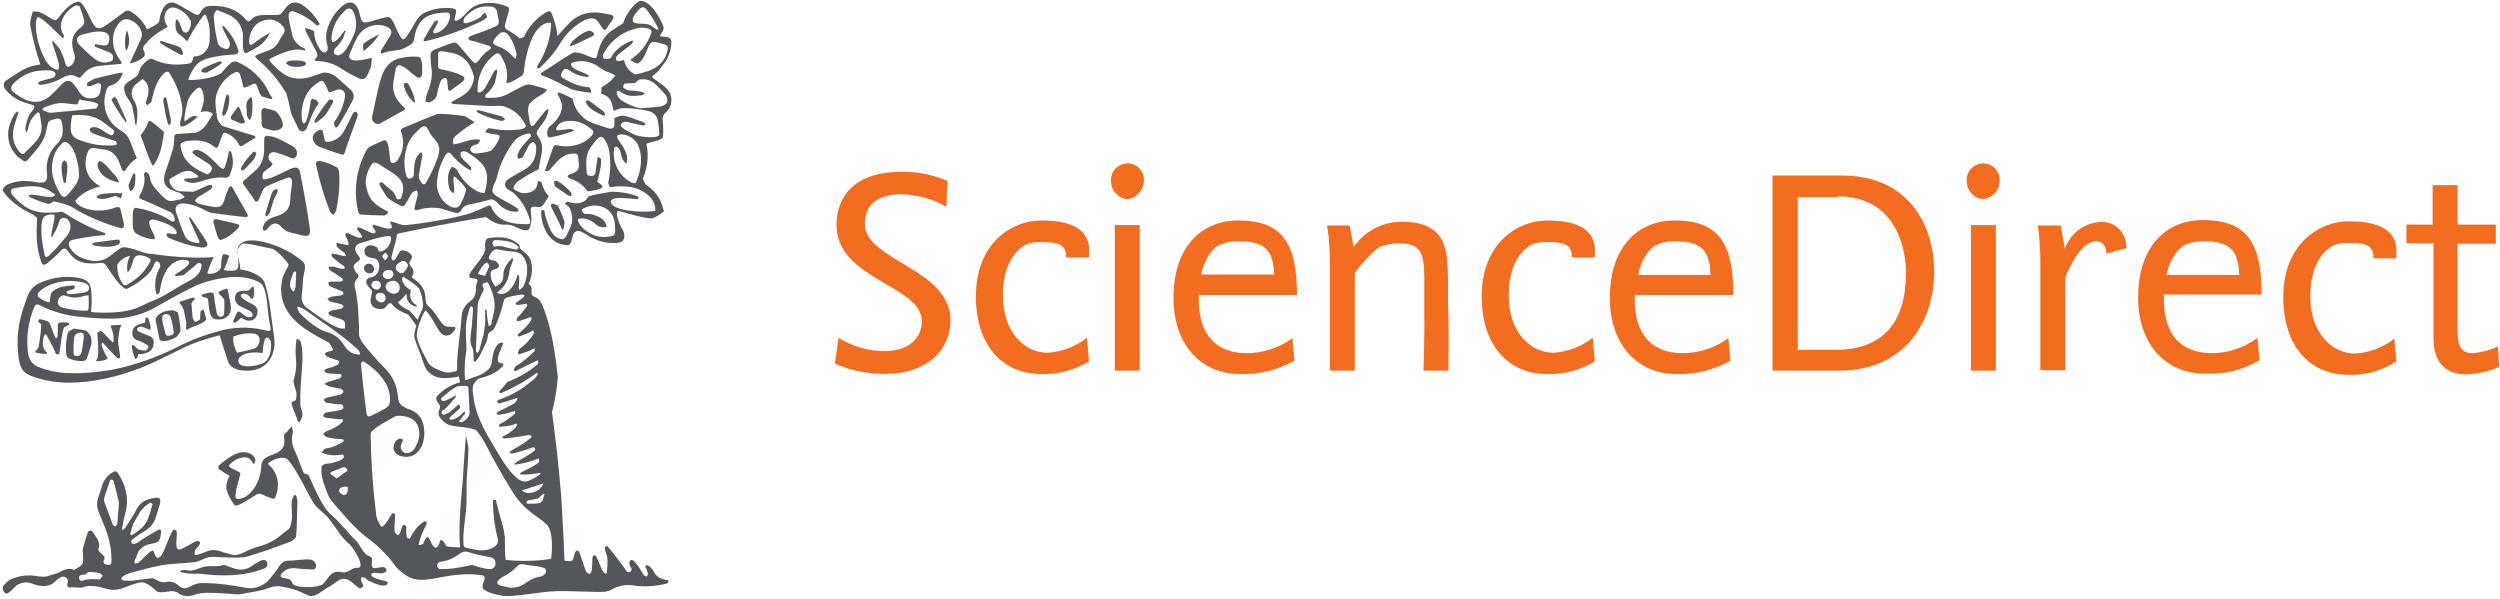 <?xml version="1.0" encoding="UTF-8"?>
<svg xmlns="http://www.w3.org/2000/svg" width="601" height="144" viewBox="0 0 601 144" fill="none">
  <path d="M212.8 89.9C208.6 89.9 204.5 89.1 200.7 87.4L201.6 81.2C204.9 83.3 208.8 84.4 212.7 84.4C219 84.4 221.6 80.8 221.6 77.3C221.7 68.5 201.1 67.3 201.1 54.1C201.1 47 205.7 41.3 216.6 41.3C220.5 41.2 224.3 42 227.8 43.5L227.5 49.7C224.2 47.8 220.4 46.8 216.6 46.7C209.9 46.7 207.9 50.3 207.9 53.8C207.9 62.7 228.5 64.5 228.5 77C228.5 84.2 222.8 89.9 212.8 89.9Z" fill="#F36D21"></path>
  <path d="M261.8 86.9C258.3 89 254.3 90.1 250.2 89.9C241.3 89.9 234.6 83.4 234.6 71.2C234.6 58.4 243.3 53 250.3 53C256.7 53 261.2 54.6 261.8 59.3C261.8 60 261.8 61 261.8 61.9H256.3C256.3 58.9 254.7 58.2 250.6 58.2C249.2 58.1 247.9 58.3 246.6 58.8C246 59.2 241.1 61.6 241.1 71C241.1 80.4 246.8 84.8 251.8 84.8C255.3 84.6 258.6 83.3 261.3 81.2L261.8 86.9Z" fill="#F36D21"></path>
  <path d="M271 47.9C268.8 47.7 267.1 45.8 267.1 43.6C266.9 41.4 268.5 39.5 270.7 39.3C272.9 39.1 274.8 40.7 275 42.9C275 43.1 275 43.4 275 43.6C274.9 45.8 273.2 47.6 271 47.9ZM268 54.1H274V89.1H268V54.1Z" fill="#F36D21"></path>
  <path d="M288.2 70.8V72C288.2 80.4 292.3 84.9 299.7 84.9C303.7 84.9 307.5 83.6 310.7 81.3L311.2 86.7C307.2 89 302.5 90.1 297.9 89.9C289 89.9 282.1 83.1 282.1 71.6C282.1 59.5 288.7 53 297.7 53C308.4 53 311.8 58.6 311.8 70.9H288.2V70.8ZM306.3 66C306.1 59.2 303.1 58 297.4 58C295.7 58 294.1 58.4 292.5 59.2C290.5 61 289.2 63.4 288.8 66H306.3Z" fill="#F36D21"></path>
  <path d="M348.2 89.1H342.2C342.2 89.1 342.5 81 342.4 73.9C342.4 73.9 342.4 69.3 342.4 66.5C342.3 61.2 341.8 58.5 336.4 58.5C334.7 58.5 333.1 58.8 331.5 59.4C329.3 61.2 327.4 63.3 325.7 65.6V89.1H319.7V63.8C319.7 61.5 319.6 59.1 319.4 56.8L319 54.2H324.5L325.4 59.4C328 55.6 332.2 53.4 336.8 53.3C343.1 53.3 347.3 55.3 347.9 62.5C348.2 66 348.1 69.5 348.1 73C348.4 78.6 348.2 89.1 348.2 89.1Z" fill="#F36D21"></path>
  <path d="M383.4 86.9C379.9 89 375.9 90.1 371.8 89.9C362.9 89.9 356.2 83.4 356.2 71.2C356.2 58.4 364.9 53 371.9 53C378.3 53 382.8 54.6 383.4 59.3C383.4 60 383.4 61 383.4 61.9H377.9C377.9 58.9 376.3 58.2 372.2 58.2C370.8 58.1 369.5 58.3 368.2 58.8C367.6 59.2 362.7 61.6 362.7 71C362.7 80.4 368.4 84.8 373.4 84.8C376.9 84.6 380.2 83.3 382.9 81.2L383.4 86.9Z" fill="#F36D21"></path>
  <path d="M393 70.8V72C393 80.4 397.1 84.9 404.5 84.9C408.5 84.9 412.3 83.6 415.5 81.3L416 86.7C412 89 407.4 90.1 402.8 89.9C393.9 89.9 387 83.1 387 71.6C387 59.5 393.6 53 402.6 53C413.3 53 416.7 58.6 416.7 70.9H393V70.8ZM411.2 66C411 59.2 408 58 402.3 58C400.7 58 399.1 58.4 397.7 59.1C395.6 60.9 394.2 63.4 393.9 66.1H411.2V66Z" fill="#F36D21"></path>
  <path d="M442.1 89.1H426.1V42.2H442.8C459.3 42.2 465 54.7 465 65.4C465 75.8 459.1 89.1 442.1 89.1ZM441.8 47.4H432.2V84.1H441.1C453 84.1 458.2 77.2 458.2 65.5C458.1 57.5 454.4 47.2 441.8 47.2V47.4Z" fill="#F36D21"></path>
  <path d="M476.7 47.9C474.5 47.7 472.8 45.8 472.8 43.6C472.6 41.4 474.2 39.5 476.4 39.3C478.6 39.1 480.5 40.7 480.7 42.9C480.7 43.1 480.7 43.4 480.7 43.6C480.7 45.8 479 47.6 476.7 47.9ZM473.8 54.1H479.8V89.1H473.8V54.1Z" fill="#F36D21"></path>
  <path d="M511.3 59.6L506.4 61C506.4 60.5 506.2 58 503.9 58C500.5 58 497.7 63.7 496.5 66.7V89H490.5V63.6C490.5 61.3 490.4 59 490.2 56.8L489.9 54.2H495.4L496.4 59.8C497.6 56.3 500.7 53.8 504.4 53.4C507.7 52.9 510.7 55.2 511.1 58.5C511.1 59 511.2 59.4 511.2 59.4V59.6H511.3Z" fill="#F36D21"></path>
  <path d="M520.2 70.8V72C520.2 80.4 524.3 84.9 531.7 84.9C535.7 84.9 539.5 83.6 542.7 81.2L543.2 86.6C539.2 89 534.5 90.1 529.8 89.8C520.9 89.8 514 83 514 71.5C514 59.4 520.6 52.9 529.6 52.9C540.3 52.9 543.7 58.5 543.7 70.8H520.2ZM538.3 66C538.1 59.2 535.1 58 529.4 58C527.8 58 526.2 58.4 524.8 59.1C522.7 60.8 521.3 63.3 520.9 66.1H538.3V66Z" fill="#F36D21"></path>
  <path d="M576.1 86.9C572.6 89.1 568.6 90.3 564.5 90.1C555.6 90.1 548.9 83.6 548.9 71.4C548.9 58.6 557.6 53.2 564.6 53.2C571 53.2 575.5 54.8 576.1 59.5C576.1 60.2 576.1 61.2 576.1 62.1H570.6C570.6 59.1 569 58.4 564.9 58.4C563.5 58.3 562.2 58.5 560.9 59C560.3 59.4 555.4 61.8 555.4 71.2C555.4 80.6 561.1 85 566.1 85C569.6 84.8 572.9 83.5 575.6 81.4L576.1 86.9Z" fill="#F36D21"></path>
  <path d="M600.8 88.2C598.3 89.3 595.5 89.9 592.8 90C588.2 90 585 87.4 585 81.2V58.5H578.5V54H584.8V44.5H590.8V54H600V58.6H590.8V79.4C590.8 83.4 591.8 84.9 594.5 84.9C596.6 84.7 598.6 84.2 600.5 83.3L600.8 88.2Z" fill="#F36D21"></path>
  <path d="M45.5 67.5C47.2 66.6 48.2 65.5 48.4 64.2C48.7 63 47.6 63.1 47.4 63.4C46.4 64.2 45.2 65.4 44 66.2C43.4 66.2 42.9 66.3 42.3 66.4C42.2 66.3 42 66.1 42.1 66C43.2 65.3 44.4 64.6 45.2 63.7C45.7 63.1 45.5 62.6 44.5 62.5C43.4 62.3 42.1 62.8 41.1 63.7C39.4 65.1 38.6 68.3 38.4 70.3C38.1 70.7 38 70.7 37.6 70.8C37 68.6 37.3 66.2 38.5 64.2C38.6 63.8 38.5 63.1 37.9 62.9C37.6 62.8 37.4 62.8 37.2 63.2C36.4 65.6 34.9 66.6 32.9 68.1C32.7 68.2 30.9 69.3 30.4 69.5C28.8 69 27 66 25.5 63.8C25.2 63.4 24.7 63.1 24.2 63.2C20.9 63.6 18.4 63.3 16.6 60.7C15.8 59.6 15.4 59.4 14.5 60.4C13.4 61.6 12.3 62.5 11.2 63.4C10.6 63.8 10.2 63.7 9.9 62.9C9.1 60.6 8.8 58.3 8.8 55.9C8.8 54.9 8.9 53.4 8.9 52.4C8.3 51.8 7.6 51.3 6.8 51C4 49.7 0.7 46.6 0.7 45.6C0.7 45.4 0.9 44.9 1.7 44.4C5.7 42.6 8.9 44.1 10.1 43.9C11.1 43.8 11.5 43.1 11.3 41.6C10.9 38.9 11.9 36.2 13.9 34.4C15.3 32.9 15.2 31.3 14.9 29.5C14.7 28.7 14.5 28.5 13.7 28.5C11.5 29 11.6 29 11.2 31C11 32.3 10.5 33.5 9.8 34.6C8.9 36 7.7 37.2 6.7 38.4C6.3 38.9 5.9 38.9 5.4 38.5C2.3 36.6 1.1 32.7 2.6 29.3C3 28.3 3.5 27.3 4.1 26.8L4.4 26.9C4.4 27.1 4.4 27.3 4.3 27.5L3.6 29.6C2.8 32 2.9 34.3 4.5 36.3C5 37 5.5 37.2 5.8 36.9C6.8 35.9 7.9 34.9 8.8 33.8C9.9 32.5 10.2 31 9.9 29.5C9.8 28.9 9.7 28.3 9.6 27.7C9.5 26.8 9.1 26.9 8.6 27.4C7.6 28.4 7.1 29.2 6.7 31.1C6.6 31.4 6.5 31.6 6.3 31.8C6.1 31.5 6.1 31.2 6.1 30.8C6.4 29.1 6.8 27.7 7.8 26.6C8.5 25.8 8.3 25.4 7.7 25.2C5.3 24.5 3.3 23.9 1.4 21.6C1.1 21.3 0.9 20.8 0.9 20.4C0.9 19.9 1.1 19.6 1.7 19.2C3.8 17.8 5.9 16.3 8 15.8L9.7 15.5C8.7 12.6 7.8 9 7.2 5.8C7.2 5.1 7.7 3.3 7.9 2.8C8.3 2.7 8.9 2.7 9.7 3C10.7 3.4 11.5 4 12.4 4.5C13.3 5 13.5 5 14.1 4.2C15.1 2.8 16.2 1.6 17.6 0.8C18.1 0.6 18.4 0.4 18.8 0.4C19.3 0.4 19.6 0.7 20.1 1.4C20.9 2.7 21.6 4.2 22.3 5.6C23.1 7 24 7.1 25.3 6.2C26.7 5.2 28 4.3 29.3 3.3C30.5 2.3 30.8 2.3 32.2 3.3C33.4 4.1 34.7 5.6 35.3 7C35.4 7.2 38.2 5.7 38.3 5.1C38.4 3.9 38.7 3 39.2 2.1C39.8 0.9 40.6 0.6 41.4 0.6C42.1 0.6 43.4 1.4 44.4 2L46.5 3.2C47.6 3.8 47.7 3.8 48.3 2.8C49 1.6 49.7 1.4 51.2 1.4C54.2 1.4 57 2.2 59.1 4.7C59.5 5.2 59.8 5.3 60.3 4.8C61.2 3.9 62 3.6 63.6 3.6H66.4C67 3.6 67.4 3.6 68 2.8C68.8 1.7 69.6 0.6 70.9 0.6C72.9 0.6 75.5 3.4 76.9 5.8L76.2 6.2C74.7 4.7 72.9 3.6 71 2.9C69.8 2.4 69.3 2.9 69.4 4.2C69.6 5.7 70 7.2 70.3 8.6C70.7 10 71.9 11.2 73.3 11.7L73.4 12.2C73.2 12.1 72.9 12.1 72.6 12C71.7 11.8 70.9 11.9 70 12.1C68.3 12.5 66.8 13.2 65.3 13.9C64.6 14.3 64.6 14.4 65.2 15.1C66 15.9 66.8 16.8 67.8 17.5C70.5 19.5 73.2 19.1 76.1 18L77.5 17.5C78.8 17.3 80.1 17.8 81.1 18.7L84.1 21.4C85.1 22.3 85.3 23.1 84.7 24.3C83.7 26.2 82.6 28.2 81.5 30C81.3 30.3 81.1 30.5 80.8 30.7C80.4 30.4 80.1 29.7 80.5 29.1C81.8 27.4 82.6 25.1 82.9 23.5C83.2 22 82.3 21.2 80.9 21.6L79.6 22.1C79.1 22.3 78.9 22.1 78.8 21.6C78.6 21.1 78.4 20.8 78.2 20.3C77.8 19.5 77.4 19.2 76.7 19.7C75.4 20.5 74.6 21.2 73.8 22.5C72.7 24.5 72.3 26.7 72.6 29C72.6 29.3 72.9 29.5 73 29.7C73.3 29.6 73.5 29.4 73.6 29.1C74 28.1 74.2 27.2 74.4 26.1C74.5 25.5 74.6 24.5 74.8 24C74.9 23.7 75.4 23.8 75.6 23.9C76.2 24.1 76.5 24.5 76.6 24.9C75.3 26.5 74.6 28.8 73.7 30.9C73.6 31.2 73 31.6 72.7 31.6C72.3 31.6 71.8 31.2 71.7 30.9C71.2 29.6 70.3 28.3 69.9 26.9C69 22.4 68.7 22.1 68.5 21.9C66.7 19 64.5 16.4 61.8 14.2C61.6 14 61.5 13.7 61.3 13.5C61.5 13.4 61.7 13.2 62 13.1L64.6 12.1C65.7 11.7 66.5 11 67 10C67.3 9.4 67.7 8.8 68.1 8.2C68.6 7.4 68.5 6.9 67.9 6.2C66.8 4.9 65.1 4.4 63.5 4.9C61.8 5.3 60.8 6.5 60.2 8.1C60 8.7 59.9 9.3 59.9 9.9C59.9 10.8 60.2 11 60.9 10.5C62.1 9.5 63.5 8.7 64.9 7.8C64.3 9.2 63.4 10.3 62.2 11.1C61.4 11.6 60.6 12.1 59.7 12.5C59 13 58.7 12.8 58.5 12C58.3 11.1 58.4 10.2 58.4 9.3C58.6 6.6 57 4.2 54.4 3.3L52.2 2.4C51.6 2.8 51.3 3.6 51.4 4.3C51.6 6.7 51.9 8.5 52.4 10.5C52.8 11.3 53.7 11.7 54.6 11.8C55.2 11.5 55.6 10.7 54.9 9.5L53.8 7.4C53.7 7.1 53.6 6.9 53.5 6.6C53.4 6.5 53.4 6.3 53.5 6.2C53.6 6.3 53.8 6.3 54 6.5C55.4 8 56.5 9.7 57.2 11.8C57.5 12.6 57.2 13 56.4 13.1C54.6 13.2 52.7 13.4 50.9 13.8C48 14.4 47 15.5 46 17.4C45.6 18.2 45.3 18.8 45.3 19.2C46.3 19.3 47.5 19.2 49.2 18.9C50.6 18.7 52 18.3 53.2 17.6C54 16.7 54.6 15.8 55.7 15C56.1 14.8 56.8 14.7 57.1 14.9C60.5 16.4 63.2 19 64.7 22.3C64.8 22.7 65.1 23 65.3 23.3C65.6 23.7 65.5 23.8 65 23.8C64.3 23.6 63.6 23.4 63 23.2C62.8 23.1 62.6 22.7 62.4 22.4L61.8 20.7C61.5 20 61.3 20 60.6 20.3L59.3 20.9C58.8 21.1 58.6 21.2 58.4 20.6C58.3 19.8 58 19 57.8 18.2C57.5 17.3 57.1 17.1 56.3 17.5C54.7 18.3 53.4 19.7 52.6 21.3C51.8 22.9 51.5 24 52.2 28.3C52.4 29.1 53 30.1 53.8 30.4L61 32.6C61.4 32.6 61.6 33 61.1 33.3C60.2 33.9 59.2 34.4 58.3 35C57.9 35.3 57.6 35.1 57.4 34.7C56.8 33.5 55.7 32.5 54.4 32C53.9 31.8 53.7 31.9 53.5 32.4C53.1 33.2 52.8 34.3 52.5 35.1C52.3 35.5 52.1 35.7 51.7 35.4C49.6 33.7 47.5 33.6 45 33.9C43.7 34.1 43.2 34.4 43.5 35.7C44.2 39.2 47.2 40.8 49.8 41.9C50.2 41.8 50.5 41.5 50.7 41.2C51.1 40.6 51 40.1 50.4 39.6C49.4 38.7 47.3 37.8 46.3 36.8C46.1 36.2 47.3 35.8 48 36.2C49.9 37 51.3 38.6 52.8 40.1C53.6 40.8 53.9 40.8 54.2 39.7C54.5 38.9 54.8 37.6 55 36.6C55.1 36.1 55.4 36.3 55.6 36.6C55.8 37.3 56 38.2 56 39.1C56 40 55.7 40.8 55.4 41.6C55.3 42.4 54.6 42.9 53.9 42.7C50.7 42.4 48.3 43.9 46.3 44C45.9 44 44.9 43.7 44.5 43.5C43.8 43 44.8 42.9 45 42.9C45.8 42.9 47.1 42.9 47.7 42.5C47.5 42.2 47.2 41.9 46.8 41.7C45 40.2 43 41.8 41.5 42.6C40.6 43.1 40.6 43.2 40.9 44.1C41.5 45.5 42.4 46 43.8 46C44.6 46 45.3 46.1 46.1 46.1C46.5 46.1 46.9 46 47.2 45.8C48.2 45.4 49.1 44.9 50.1 44.5C51.3 44.3 51.2 44.9 50.7 45.5L48.3 47C48.1 47.1 47.8 47.2 47.6 47.4C47.3 47.6 46.9 48.1 46.9 48.2C47 48.5 47.4 48.8 47.8 49C48.9 49.3 50 49.5 51.1 49.7C52.8 50 53.5 49.6 54 47.9C54.2 47 54.6 46.1 55 45.2C55.3 44.7 55.6 44.6 55.9 45.1C57.1 47.3 58.3 49.4 59.5 51.5C59.7 52 59.5 52.2 59.1 52.2C56.4 51.9 53.7 51.6 51.1 51.2C50.2 51.1 49.3 50.5 48.4 50.1C47.1 49.4 45.6 49 44 48.9C42.7 48.9 41.9 49.7 42.3 51C42.9 52.8 43.6 54.8 44.4 56.6C44.9 57.9 46.2 58.3 47.5 58.4C48.2 58.5 47.9 58 47.8 57.7L45.6 52.9C45.3 52.1 45.5 52 46 52.6C47.2 54.4 48.5 56.2 49.6 58C50.3 59.2 49.5 59.5 48.6 59.5C45.8 59.2 43.2 58.3 40.6 57.2C40.3 57.1 39.9 56.5 40 56.3C40.5 55.8 41.1 56.3 41.7 56.3C42.4 56.4 42.6 56.1 42.4 55.6C42.1 55 41.6 54.6 41.1 54.3C39.8 53.6 38.5 53.2 37.1 52.8C36.3 52.7 35.7 53 35.9 53.8C36.1 54.8 36.6 55.6 37.1 56.6C37.2 56.9 37.2 57.3 37.2 57.5C36.7 57.5 36.1 57.6 34 56.8C31.9 55.9 31.9 55.4 31.9 52.8C31.9 52.3 31.9 51.2 32 50.7C32.2 50 32.3 49.9 32.9 50C35.1 50.4 37.3 51 39.4 52.1C40.1 52.4 40.7 52.9 41.3 53.2C41.8 53.4 42.1 53.2 42 52.6C41.9 51.9 41.5 51.2 40.8 50.9C38.5 49.9 36.2 48.8 34 47.9C33.5 47.7 33.3 47.5 33.6 46.9C34.5 45.4 35 43.7 34.6 41.8C34.6 41.7 34.8 41.5 35 41.3C35.6 41.5 36 42 36 42.6C36.2 44.2 37.3 45.3 38.3 46.4C40.4 48.6 40.4 48.6 43.4 47.9C43.8 47.8 44.1 47.6 44.4 47.3C44.1 47.1 43.8 46.7 43.4 46.5C42.9 46.2 42.2 46.1 41.6 45.8C39.6 45.1 39 43.6 39.7 41.5C40.4 39.6 41 37.7 41.6 35.7C41.8 34.8 41.9 33.8 41.9 32.8C41.9 32.3 42.3 32.3 42.6 32.2L46.9 31.9C48 31.8 49.3 30.5 49.7 29.8L51.2 27.4C50.4 26.7 49.2 26.6 48.2 27C48.5 25.9 49 24.9 49 23.9C49 23.2 48.9 22.4 48.6 21.7C48.3 21 47.9 20.9 47.3 21.3C46.3 22.2 45.4 23.2 45 24.7C44.7 26.1 44.1 28.7 44.4 29.2C45.1 28.7 45.9 28 46.5 27.9C46.8 27.8 47.3 27.9 47.5 28.1C46.5 29 45.4 29.8 44.3 30.3C43.5 30.7 43.2 30.2 43.3 29.4C44.3 25.8 43.7 25.5 43.4 23.7C42.9 21.5 41.9 19.4 40.7 17.5C40.3 17 39.7 17.2 38.9 18.2C37.6 19.8 37.2 21.2 36.5 23.9L36.4 24.5L35.4 25.3L35 24.8C35.4 23.5 35.7 22.8 35.7 21.8C35.7 20.5 35.2 19.7 34.3 19C33.3 19.7 32.3 20.5 32.1 20.9C31.5 21.9 31.5 23.1 32.2 24.1C33.3 25.9 33.1 27.8 32.8 30L32.5 29.9C32.4 28.5 32.1 27.1 31.8 25.7C31.6 24.8 31 24.1 30.5 23.3C30 22.6 29.6 21.1 30 20.5C30.6 19.5 32.3 19 33 18.1C33.7 17.1 33.4 16.6 34.2 15.7C34.7 15.1 35.9 13.8 36.7 14.2C39.2 15.5 41.9 15.7 44.6 15.4C45.8 15.2 46.1 15.3 46.4 14.1C46.7 13.1 46.8 13.8 47.8 13.4C49.5 12.8 50.4 11.3 50.4 9.5C50.4 8.5 50.5 7.5 50.3 6.4C50.2 5.5 49.9 4.7 49.6 3.9C49.4 3.4 49 3.5 48.8 3.9C48.1 4.8 46.9 6.6 46.3 7.6L45.3 9.4C45.2 9.9 44.9 10 44.5 9.5C44.1 9 43.6 8.6 43 8.2C42.1 7.6 42 5.8 42.4 4.6C42.8 4.8 43.1 5.3 43.3 5.9C43.7 6.7 43.8 7.6 44.4 7.8C45.2 8.2 46 6.5 45.9 5.4C45.9 5.1 45.8 4.8 45.6 4.6C44.8 3.1 42.8 1.8 41.5 1.8C40.1 1.8 39.1 3.6 39.7 5.3C39.9 5.7 40.1 6.1 40.3 6.5C36.9 8.3 36 9.4 34.6 11C34.5 11.2 34.3 11.7 34.5 12C35.1 13.2 34.9 13.6 33.6 14.4C33 14.7 32.2 15 31.6 15.2C31.5 15.3 31.4 15.1 31.2 15.1C31.2 15 31.3 14.9 31.4 14.8C32.2 12.9 33.1 11.2 33.9 9.3C34.7 7.3 32.9 5.4 31.3 4.8C30.2 4.4 29.4 4.6 28.6 5.6C26.8 7.7 26.4 11.3 29 14.6C29.4 15.2 29.3 15.4 28.6 15.4C27.1 15.5 25.7 15.7 24.2 15.8C22.4 15.9 20.8 16.7 19.7 18.2C19.4 18.7 19 18.8 18.5 18.5C17.4 17.8 16.4 18 15.2 18.6C13.5 19.6 11.7 20.2 9.7 20.4C9.5 20.4 9.3 20.2 9.1 20C9.2 19.9 9.4 19.6 9.8 19.5C11 19.2 11.9 18.9 13 18.6C13.2 18.4 13.3 17.9 13.4 17.7C13.2 17.4 12.8 17.1 12.5 17C11.5 16.9 10.5 16.9 9.5 17C6.9 17.2 4.9 18.5 3.3 20C2.5 20.8 2.5 21.6 3.3 22.2C5.2 23.6 7.3 25 9.9 24.3C11.7 23.7 12.9 22.3 14.1 21C15.1 19.9 16.3 18.7 17.5 20C19.2 21.9 19.5 24 22.3 23.6C23.4 23.5 23.8 23.1 24.1 22.1L24.3 20.9C24.4 20.2 24 19.8 23.2 20.1C22.7 20.3 22.3 20.5 21.8 20.7C21.5 20.8 21.2 20.7 20.9 20.6C20.9 20.3 21 19.9 21.1 19.8C21.6 19.5 22.2 19.2 22.8 18.9C24.9 18.4 26.8 17.9 28.9 17.5C29.1 17.5 29.3 17.5 29.5 17.5L29.3 18.1C28.6 19.8 27.5 20.3 26.2 20.7C26 20.8 25.7 21.2 25.5 22C24.6 24.6 25.2 27.6 27 29.7C27.7 30.4 28.5 31.1 29.4 31.6C30.8 32.4 31.2 33.8 31.8 35.3C32.1 36.2 32.5 37.1 32.9 38C31.7 38.8 30.8 39.8 30.1 41C29.8 41.3 29.6 41.2 29.4 40.9L28.6 38.9C27.9 37.2 26.7 36 24.7 35.9C24 35.8 23.3 35.7 22.6 35.6C21.8 35.5 21.3 35.9 21 36.8C19.9 40.1 20.9 43 24.1 44.8C21.5 45.5 19.5 46.5 18.1 48.3C18.2 48.8 19 49.5 20 49.9C22.5 50.9 25.1 50.8 27.4 50C28.8 49.5 28.8 49.8 29.1 50.8L29.8 53.9C29.9 54.6 29.5 55.1 28.8 54.8C25 53.7 20.5 51.9 17.2 49.7C15.8 49.1 14.4 48.7 12.9 48.4C12.4 48.7 12 49.1 11.5 49C10.1 48.6 8.7 48.1 7.4 47.5C6.7 47.1 6.7 46.9 7.5 46.8C8.8 46.8 11.1 47.4 12.3 47.4C13.5 47 13.5 46.8 12.7 46.4C9.9 44.2 6.7 44.7 3.6 45.2C2.5 45.4 2.4 46 3 46.9C7 51.5 10 51.4 15 50.9C18.2 52.9 21.4 54.8 25.2 56L25.3 56.5C22.6 56.7 20.1 57.1 17.7 57.6C16.5 57.8 16.2 58.6 16.9 59.7C17.9 61.3 19.5 62.1 21.3 62.5C22.6 62.9 23.9 62.8 25.2 62.3C26.7 61.6 27.7 60.4 29.1 59.6C29.9 59.2 31.3 59.7 32.2 59.9C33.5 60.3 34.7 60.9 36 61C41.2 61.7 46.6 62.2 51.4 61.8C50.8 62.9 50.4 64 50 65.1C49.7 65.8 50 65.9 50.7 65.8C51.7 65.8 52.7 65.2 53.1 64.4C53.2 63.6 53.2 62.9 53.3 62.1C53.4 61.7 53.5 61.1 53.8 61.1C54 61.1 55.2 61.3 55.1 61.6C54.7 62.8 54.3 63.7 53.8 64.9C54.2 65 54.7 65.1 55.2 65.1C57.1 65.1 57.4 64.8 57.3 62.9C57.3 62.3 57.2 61.8 57.1 61.3C56.9 59.8 57.2 58.9 58.4 58.2C59.6 57.6 60.9 57.8 62.1 57.9C65.9 58.6 69.6 60.2 72.6 62.7C74.1 63.9 72.8 65.6 72.8 67.9C72.8 69.4 72.5 70.8 72.5 71.6C72.6 72.8 73.1 73.4 73.5 73.8C74.8 74.8 76.3 75.8 77.7 76.8C79.2 77.7 79.9 78.3 81.6 78.9C82 79 82.5 79 82.9 79C83 78.4 83 77.8 82.8 77.2C82 76.6 80.8 76.4 79.5 75.9C79.3 75.8 79 75.5 78.9 75.2C79.2 74.9 79.5 74.7 79.9 74.6L82.1 74.2C82.2 74.1 82.5 73.9 82.6 73.7C82.5 73.5 82.3 73.3 82.2 73.2C81.3 72.9 80.1 72.7 79.4 72.5C79.1 72.4 79 72.1 78.7 71.9C79 71.6 79.4 71.4 79.8 71.3L82 71C82.2 70.9 82.4 70.8 82.6 70.6C82.5 70.4 82.4 70.1 82.2 70C81.8 69.8 79.5 69 79.2 68.7C79 68.5 79 68.2 78.9 67.9C79.2 67.8 79.6 67.6 79.9 67.7H81.7C82 67.7 82.3 67.6 82.5 67.3C82.4 67.1 82.2 66.9 82 66.7C81.1 66.2 80.8 65.8 79.8 65.3C79.4 65 79.1 64.8 79 64.2C79.4 64.1 79.8 64.1 80.3 64.1C81 64.3 81.3 64.5 82.1 64.6C82.3 64.7 82.6 64.6 82.9 64.5C82.9 64.3 82.8 64.1 82.7 64C82.4 63.7 82.1 63.6 81.7 63.3C81.2 63 80.3 62.1 79.8 61.7C79.7 61.6 79.7 61.2 79.7 61H80.2C80.9 61.1 81.9 61.4 82.4 61.5C83.4 61.7 83.3 61.5 82.8 60.8C82.2 60.3 81.5 59.9 81 59.3C80.9 59.1 80.9 58.7 80.9 58.4C81.9 58.5 82.8 58.9 83.7 58.9C83.8 58.8 83.8 58.6 83.8 58.4C83.6 57.8 83.4 57.3 83.1 56.8C82.9 56.1 83.2 55.9 83.7 56.1C84.4 56.4 85.4 56.9 86.1 57.1C86.4 57.2 86.8 57.1 87.1 57C86.8 56.3 86.4 55.8 85.9 55.2C85.8 55 85.9 54.8 86.1 54.6C87.2 54.9 88.4 55.7 89.4 56C89.9 56.2 90.2 56 90.3 55.8C90.4 55.5 89.6 54.7 89.6 54.4C89.6 54.2 89.7 54.1 89.8 54L91.7 54.6C93.1 55 93.9 55.1 94.1 54.8C94.4 54.7 94.1 54.1 93.7 53.3C94.8 53.2 95 53.7 96.9 54.1C97.6 54.3 108 52.8 112.3 51.5C114 51 115.9 50.1 117.5 49.4L118 49.5C119.2 52.6 121.7 53.5 124.3 53.8L126.7 53.9C127.4 53.9 127.6 53.7 127.4 53C126.8 50.5 125.4 48.2 123.5 46.4L121.9 45.4C121.2 44.7 121.3 43.8 122 43.2C123.3 42.3 125.1 41.4 126.4 40.6C128.3 39.4 129 37.4 128.9 35.4C128.9 34.9 128.6 34.4 128.2 34.1C127.8 34.2 127.5 34.5 127.2 34.8C126.7 35.9 126.1 36.8 125.7 37.8C125.3 38 124.9 38.1 124.6 38.2C124.5 37.8 124.3 37.5 124.4 37.2C125 35.5 126.5 34.1 127.5 33C127.9 32.3 127.3 32 127 32.1C125.9 32.3 124.7 32.8 123.8 33.7C121.7 36.3 120.2 39.4 119.4 42.8C119.2 43.7 118.8 44 118.6 44.8C118.2 46 118.3 46.3 119.3 47.1C120.8 48.1 122.8 49 124.3 50C124.9 50.7 124.6 50.9 124 50.9C122.4 50.9 120.9 50.2 119.8 49C119.3 48.4 118.8 48 118.1 47.9C116.6 48.3 114.5 48.9 113 49.1C112.1 49.3 111.4 49.6 110.9 50.5C110.6 51.2 110 51.3 109.2 51.1C108.1 50.8 107 50.4 105.9 50.1C104 49.8 102.2 49.9 100.4 50.5C99.7 50.6 99.5 50.4 99.7 49.7C99.9 48.8 100.2 47.9 100.4 47C100.4 46.6 100.5 46 100.1 45.8C99.7 46 99.2 46.1 99.1 46.3C98.5 47.2 98.1 48.1 97.5 49C97.1 49.7 97 49.7 96.2 49.4C95.1 48.9 94 48.2 93.1 47.5C92.4 46.3 91.6 45.3 91.2 44.3C91.1 44 91.5 43.8 91.8 43.8C92.6 44.5 93.6 45.3 94.4 46C94.9 46.6 95.1 47.1 95.4 47.8C95.5 48 96.3 47.9 96.4 47.7C96.5 47.4 96.6 47 96.8 46.4C97.1 45.3 96.9 43.8 95.9 42.8C94.6 41.5 93.8 41.3 92.1 40.1C90 38.7 89.7 38.8 88.9 40.2C88.3 41.4 87.9 42.6 87.9 44.1C88.5 47.5 89.3 48.9 93.3 50.9C93.3 51.1 93.2 51.3 93 51.5C92.7 51.7 92.6 51.8 92.1 51.8C90.6 51.8 88.6 51.7 87 51.6C86.6 51.6 86.3 51.4 86.2 51.2C84.9 46.2 85.6 40.8 88 36.3C88.2 35.8 88.6 35.5 89 35.2C89.9 34.8 91.2 34.2 92.1 33.8C92.6 33.6 92.8 33.7 93.1 34.2C93.5 35.5 93.6 36.5 93.7 37.6C93.8 38.3 93.8 39 94.1 39.1C94.8 39.4 95.4 38.8 95.7 38.3C97 36.3 97.3 34 96.4 31.6C96.3 31.4 96.5 30.9 96.8 30.8C99.6 29.7 102.2 28.5 105.1 27.4C106.7 27.3 108.7 27.5 111.6 27.9C112.1 28 113.1 28.8 114.1 29.4C112.8 30.1 110.9 31.5 109.5 32.7C109.1 33.1 108.7 33.6 109 34.7C110.1 34.6 110.7 34.3 111.5 34.1C112.8 33.7 113.6 33.5 114.6 33.5C114.9 33.5 115.2 33.6 115.4 33.6C115.4 33.9 115.2 34.2 115 34.5C114.6 34.8 114.1 34.8 113.7 35C113.3 35.3 112.9 35.7 113.1 36.2C113.3 36.5 113.8 36.9 114.2 36.9C115.5 36.8 116.8 36.7 118.1 36.2C118.7 35.7 121 32.6 119.7 32.4C119 32.3 117.3 32.1 116.7 31.8C116.8 31.4 117.1 31 117.5 30.8C118.2 30.9 119 31.1 120.2 31.2C122 31.4 123.9 31.3 125.6 31C126.3 30.7 126.6 30.4 126.3 30C125.3 27.9 123.5 26.3 121.2 25.6C120.2 25.3 119 25.5 117.9 25.5L109 25C108.8 25 108.6 24.8 108.4 24.7C108.6 24.6 108.8 24.4 108.9 24.3C109.7 23.8 110.7 23.4 111.5 22.8C112.8 21.9 113.6 20.7 113.9 19.1C114 18.8 114 18.5 113.9 18.3C113.1 15.2 111.4 13 107.9 12.6L106.2 12.3C105.5 12.3 105.3 12.5 105.3 13.1C105.3 14.2 105.4 14.8 105.3 15.9C105.3 16.4 105.6 16.6 106.2 16.7C107.8 17 109.4 17.4 110.9 18.1C111.8 18.5 112 19 110.9 19.9L108.4 21.7C108 22 107.8 21.8 107.7 21.3C107.6 20.6 107.6 19.9 107.5 19.3C107.4 19.1 107.3 18.8 107.1 18.7C106.5 18.8 106 19.2 105.8 19.8C105.5 20.7 105.3 21.5 105.1 22.4C105 23.5 104.2 24.3 103.2 24.6C102.7 24.7 102.2 24.5 102.3 24.1C102.4 23.5 102.5 23 102.7 22.4C103.5 20.5 103.9 18.8 103.8 17C103.6 15.7 103.5 14.4 103.5 13.2C103.5 12.7 103.8 12.2 104.3 12C105.8 11.4 107.2 10.8 108.8 10.3C109.4 10.1 109.8 10.3 110.2 10.8L113.4 14.5C114.2 15.4 114.4 15.4 115.2 14.4C115.8 13.5 116.6 12.6 117.6 12C118.2 11.7 118.2 11.2 117.5 11C116.3 10.6 115.1 10.3 113.9 9.9C113.6 9.8 113.3 9.8 113 9.7C112.8 9.6 112.6 9.4 112.6 9.2C112.6 9.1 112.8 8.8 113 8.7C115.3 7.9 117.2 7.2 119.2 6.3C119.8 6.1 120 5.6 119.9 5C119.8 4.3 119.6 3.6 119.5 2.9C119.4 2.2 118.9 1.7 118.2 1.6C115.4 1.3 113.8 2.1 111.9 4C111.5 4.4 111.3 5 111.5 5.5C111.8 5.6 112.1 5.6 112.4 5.5C113.4 5.2 114.5 4.8 115.4 4.2C115.9 3.7 116.3 3.1 116.6 3.1C116.7 3.1 117 3.8 117.1 4.1C116.8 4.4 116.6 4.8 114.4 5.7C110.5 7.5 106.5 8.9 102.3 9.9C101.7 10 101.8 9.6 101.9 9.4C102.7 8 103.5 6.6 104.4 5.2C105.2 4.7 105.5 4.9 105.1 5.7C104.8 6.3 104.5 6.9 104.2 7.4C104.1 7.9 104.3 8.1 104.7 8C106.6 7.5 108 5.8 108.2 3.9C108.2 3.2 107.9 3 107.1 3C106.1 3.1 104.9 3.1 103.9 3.5C101.9 4 100.8 5.3 100.1 7.1C99.8 7.9 99.7 8.8 99.5 9.6C99.3 10.5 98.5 10.9 97.7 11.3C96.4 12.1 95.7 12 94.5 12.2C93.5 12.3 92.5 12.6 91.6 12.9C91.6 12.6 91.5 12.3 91.6 12.1C92.3 11.1 92.9 10 93.5 9.1C94.5 7.7 94.2 6.9 92.7 6.3C90.2 5.5 87.5 6.4 86.1 8.6C85.3 9.9 84.7 11.5 84.1 12.9C83.7 13.8 84.1 14.3 85 14.5C86.4 14.7 88.1 14.2 89.4 13.9C89.3 14.3 89.3 15.9 89.1 16.3L88.3 18.1C87.8 19 87.2 19.3 86.2 18.8C84.7 18.1 83.3 17.3 81.9 16.4C80.4 15.4 78.6 14.8 76.7 14.7C76.5 14.7 76.3 14.7 76.2 14.7C75.6 14.6 75.5 14.3 75.9 14C76.4 13.6 76.4 13.1 76.1 12.5L74.2 8.9C73.8 8.2 73.5 7.5 73.3 6.8C73.7 6.7 75.5 7.3 75.5 7.6C75.6 9.5 76.2 10.9 77.2 12.2C78 13 78.7 12.5 78.8 11.7C78.9 10.7 77.5 9 79.4 5.2C80.1 3.5 82.5 0.6 84.1 0.6C84.9 0.6 85.6 1 86.1 2.2C86.4 2.8 86.6 4.1 86.8 4.6C87 5.2 87.3 5.4 87.9 5.4C89.4 5.2 91.5 4.3 93.2 4.1C94.3 4 95.1 6.6 95.6 7.6C96.4 9 96.8 10.3 97.8 8.7C99.4 6.5 100.2 4 101.8 3.2C104 2.1 106.4 1.7 108.8 2C109.5 2.1 109.8 2.4 109.6 3.1C109.5 3.5 109.4 4 109.3 4.5C109.2 5 109.6 5.2 110.2 4.8C111 4.3 111.6 3.7 112.2 3C113.6 1.5 115.1 0.7 117.9 0.7C119.2 0.7 120.3 1 121.5 1.4C122.4 1.7 122.5 1.9 122.3 2.8L121.5 5.5C121.2 6.7 121.4 6.9 122.5 7.5C123.5 8.1 124.2 8.5 124.8 9.2C125.2 9.2 125.7 9.1 126 8.8C127.1 6.4 128.9 4.4 131.2 3C132.1 2.5 132.3 2.6 132.7 3.4C133.4 5.3 133.9 6.9 134 8.7C135 7.5 136.2 6.3 137 5.4C140 2.6 143 2.6 147 3.6C148 3.9 147.2 4.9 146.6 5.7L145.8 6.9C145.5 7.3 145.4 7.3 145 7C144.5 6.4 144 5.4 143.5 4.9C142.6 4 141 4.5 139.9 5.2C137.7 6.5 135.8 8.4 134.5 10.7C133.2 12.8 131.6 14.6 129.8 16.3C129.1 16.6 129.1 16.5 129.2 15.8C131.2 12.7 132.4 9.2 132.5 5.5C131.8 5.4 131.1 5.5 130.6 5.9C127.8 7.4 126.4 13 126 16.6C125.9 17.4 125.9 18 125.2 18.4C124 19.1 123.6 19.4 122.4 19.9C122.1 19.9 122 19.9 121.7 19.9C122.2 17.5 121.8 15.7 120.4 13.4C120.2 13 119.8 12.7 119.3 12.9C119 13.1 118.7 13.3 118.1 13.8C115.9 15.9 114.7 18.8 114.8 21.8C114.8 22.3 115.3 22.3 115.7 22.1C116.2 21.7 116.5 21.4 116.8 20.8C117.5 19.6 118.1 18.4 118.7 17.3C118.8 17 119.1 16.8 119.4 16.7C119.5 17 119.5 17.3 119.5 17.5L119 19.7C118.6 20.9 117.8 21.9 116.8 22.7C116.6 23 116.5 23.5 117 23.5C119.4 23.6 120.8 23.4 122.8 22.2C124.9 21.1 126.4 20.2 127.3 20.3C128 20.4 131.2 21.3 131.5 21.6C131.3 21.9 131.1 22 130.9 22.3C130.5 22.6 129 23.4 128.3 24C127.2 24.9 126.8 25.3 127 27.2C127.1 28 127.3 28.8 127.4 29.6C127.5 29.9 127.7 30.2 127.8 30.3C128.1 30.3 128.4 30.1 128.5 29.9L131.2 26.5C131.4 26.4 131.6 26.3 131.8 26.2C131.8 26.4 131.9 26.6 131.8 26.7C131.6 28.1 130.9 29.1 130.1 30.1L129.6 30.8C128.9 31.8 128.8 32 129.5 33C130.3 34.2 130.5 35.6 130.2 36.9C130 37.9 129.7 39.3 129.5 40.7C127.7 41.5 126 42.6 124.5 43.6C123.6 44.4 123.4 45.1 123.4 45.3C123.8 45.8 124.3 45.9 125.1 46.3C126.3 46.7 128.6 46.2 129 44.9C129.1 44.6 129.3 44 129.3 43.5C129.7 43.6 130.1 43.6 130.2 43.9C130.6 45.3 131 46.2 131.9 47.1C131.8 47.5 131.6 47.7 131.2 48.3C130.7 49.2 130.2 49.9 129.5 49.8C129.2 49.7 128.9 49.7 128.6 49.7C128 49.7 127.5 49.7 127.6 50.7C127.7 52 127.9 52.5 127.6 53.9C127.5 54.6 127.2 55.4 126.5 55.4C124.8 55.3 123.6 54 121.9 54C120.8 54.1 119.7 53.9 118.7 53.4C117.8 53 117.2 52.4 116.8 52.2C109.8 53.3 102 54.8 96 56.1C95.3 56.2 95.4 56.6 95.3 57.3C95 58.8 94.4 60.3 94.1 61.9C94 62.2 94.4 62.5 94.5 62.7C94.7 62.6 94.9 62.4 95.1 62.2C95.5 61.7 95.7 61 96.1 60.5C96.8 59.7 98.7 60.6 99 61.6C99.3 62.2 98.4 62.6 98.4 63.3C98.5 63.9 99.4 64.5 99.4 65.2C99.4 65.9 99.1 66.3 99 66.7C101.6 68.4 102.2 69.8 102.3 71.9C102.4 72.6 102.4 72.9 102.7 73.3C103.1 73.7 103.7 74.2 103.9 74.5C105.1 75.9 106.3 78.2 107.1 78.4C107.5 78.6 108.6 78.6 109.4 78.6L109.5 79C109.2 79.7 108.5 80.4 107.8 80.6C105.9 81.2 105 78.4 103.9 76.7C103.4 75.9 102.9 75.2 102.3 74.6C101.5 75.5 100.1 79.2 100.2 80.9C100.7 83.3 102.1 85.6 103 87.3C103.7 88.3 104.9 88.7 106.1 89.2C107.1 89.6 107.9 89.7 108.9 89.4C109.4 89.3 109.6 89.3 109.9 89V86.9C110.1 83 110.8 79.2 111 75.8C111 74.9 111.7 73.4 112.8 72.6C114 71.8 114.5 70.7 114.4 69.2C114.4 68.7 114.5 68.3 114.7 67.8C115.1 67 114.3 67 113.6 66.9C112.8 66.8 112.6 66.5 113 65.7C113.7 64.4 114.9 63.3 115.7 62C116.3 61.1 116.5 60.5 116.7 59.9C116.5 58.8 116.6 57.2 117.6 57.2C121.1 56.8 122.6 57.1 124.8 58.8C124.9 59 125 59.4 125 59.6C125 59.9 125.6 60.1 126.8 61.3C127.7 62.2 128.6 64.6 127.1 68.3C127.9 68.7 127.8 69.5 127.8 70.3C127.7 71 128 71.1 128.6 71.4C129.4 71.7 129.9 72.2 130.6 73.9C131.2 75.5 133 79.9 134.1 90.6C133.9 93.5 133.4 96.4 132.7 99.1C133.4 104.2 134.2 110.5 134.9 119.1C135.4 127.3 135.6 131.4 135.7 134.8C137.2 134.9 137.6 135.2 137.9 134L138.2 132.9C138.5 132.1 139.3 132.4 139.3 132.8L140.2 135.4C140.4 136.2 140.6 136.6 140.9 137.4C141.9 138.7 142.3 137.5 142.3 136.6C142.4 135.8 142.4 135.1 142.4 134.3C142.5 133.3 143.1 133.3 143.4 133.9L144.7 136.9C145.2 137.9 145.7 138.2 145.9 137.6C146 136.7 146.1 135.2 146 134C145.8 133.3 145.5 132.5 145.4 131.9C145.4 131.1 146.1 131.2 146.2 131.5C147.8 133.4 149.3 135.4 150.7 137.4C151.5 137.9 152 137 151.8 136.7C151.7 136.4 151.3 136 151.3 135.3C151.4 134.2 152.4 134.7 152.6 135.1C153.5 136 154.1 137.2 154.7 138.2C154.9 138.4 155.2 138.5 155.5 138.6C155.7 138.3 155.8 137.9 155.7 137.6C155.6 137.3 155.3 136.5 155.1 136.1C155.5 135.5 156.3 136.3 156.5 136.5C156.8 136.8 157.1 137.2 157.4 137.8C157.9 138.6 158.7 139.2 160.6 139.5L160.7 140C160.5 140.2 160 140.4 158.9 140.6C156.6 141 154.3 141.1 152 140.7C150.2 140.5 148.4 140.9 146.9 141.8C145.8 142.4 144.7 142.3 143.4 142.3C140.9 142.2 138.4 142.2 135.9 142.1C130.6 142 128 143 122 143.3C120.1 143.3 116 142.3 116 141.1C116 140.2 116.5 139.5 116.5 139.1C116.5 138.5 116.4 138.4 115.9 138.3C111.6 137.6 107.5 138.5 103.6 139.2C100.3 139.7 98.6 139.2 96.9 137.8C95.9 137.1 95.1 136.3 94.5 135.3C92.6 132.9 90.4 130.8 87.9 129C85.1 126.8 81.6 122.7 79.4 120C78.9 119.4 78 116.6 77.7 115.8C77.3 114.6 77.2 113.4 77.3 112.1C77.6 111.8 78 111.5 78.4 111.5C80.2 111.4 82.6 110.5 82.6 110C82.8 109.6 82.5 109.2 82.1 109.3C81.1 109.5 79.8 109.5 78.8 109.3C78.3 109.2 77.6 109 77.3 108.7C77.7 108.3 77.9 108 78.3 107.8C79.9 107.6 81.3 107 82.6 106.1C82.6 105.9 82.6 105.7 82.5 105.6C81.3 105.5 80.4 105.5 79 105.2C78.5 105.1 78 104.8 77.7 104.4C77.9 104 78.3 103.7 78.7 103.6C80.2 103.1 81.4 102.3 82.4 101.4V100.8C81 100.8 79.6 100.6 78.2 100.4C77.6 100.1 77.5 100 78.2 99.2C79.2 99 81.1 98.8 82.1 98.5C82.8 98.1 82.7 97.5 82 97.2C80.8 97.2 79.6 97 78.4 96.8C77.7 96.1 77.6 96.1 78.5 95.6L81.7 94.9C82.9 94.5 82.7 93.7 81.7 93.4C80.7 93.3 80.1 93.1 79.1 92.9C77.8 92.3 77.8 92.2 78.9 91.8L80.9 91.2C81.5 91.1 82 90.8 82.1 90.4C82.1 90.3 82.1 90.1 82 90C81.2 89.8 79.4 89.9 78.6 89.7C78.3 89.6 78 89.3 77.9 89L78.6 88.6C79.6 88.4 80.6 88 81.3 87.6C81.4 87.4 81.5 87.1 81.6 86.9C81.4 86.8 81.3 86.7 81.1 86.6C80.1 86.3 79.5 86.1 78.5 85.7C77.9 85 78 84.9 78.7 84.6L80.1 84.2C79.9 83.7 79.7 83.2 79.4 82.8C79.3 82.6 79.1 82.4 78.9 82.3C78.1 81.8 76.9 81.3 76 80.7C74.3 79.7 72.6 78.7 71.3 77.4C69.6 75.9 68.3 73.9 67.8 71.7C67.5 70.3 67.5 68.8 67.8 67.5C67.9 66.5 68.5 65.4 69.1 64.3C69.3 63.9 69.5 63.6 69.2 63.3C68.4 62.2 67.7 61.5 66.6 60.5C66.1 60.1 65.6 59.8 65 59.7C61.7 59.1 59.7 58.4 58.2 58.6C57.6 59.1 57.2 59.8 56.9 60.5C57.2 61.6 57.7 63.3 57.8 64.8C59 64.9 60.5 65.3 62 66.2C63.2 67 63.5 67.4 63.9 68.9C64.9 72.2 65.2 76.5 65.9 81C66.5 85.3 64.3 88.9 59.9 89.1C57.5 89.2 55.6 88.7 54.9 87.1C54.1 84.8 53.5 82.9 52.8 80.6C49.7 81.4 46.4 82.4 43.1 84.1C40.2 85.5 37.8 86.8 34.7 88.1C28.8 90.5 22.4 92 16.6 92C13.6 92 10.6 91.5 7.8 90.5C5.7 89.7 4.9 88.8 4.5 86.2C4.2 83.9 4.1 81.6 4.4 79.4C4.7 77.2 5 75.6 6.5 71.5C7.2 69.7 8 68.8 9.4 68.1C11.8 67 14.4 66.4 17.1 66.6C18 66.6 19.2 66.8 20 67.1C21.7 67.7 21.9 69 22 70.7C22 71.7 22.1 72.7 22 73.6C21.9 74.4 21.9 74.7 21.9 75C24 75.3 28.4 75.2 30.5 74.7C32.2 74.4 32.9 74.1 36 72.6C39.2 71.5 42.1 69.3 45.5 67.5ZM111.9 104.5C112.1 104.9 112.6 107 112.6 107.7C112.6 109.4 112.5 111 112.3 113.6C112 117 112.4 120.5 111.9 123.9C111.7 125.6 111.3 128.1 111.4 130.4C111.4 131.3 111.6 131.6 112.1 131.7C113.8 132.1 114.9 132.3 115.7 132.3C118.3 132.3 119.9 131.1 119.7 129.7C118.9 126.6 118.5 123.4 118.5 120.2H119.2C120.1 124.1 120.9 126 121.2 128C121.6 129.8 121.2 133 121.6 134.6C125.9 135.1 130.9 134.7 132.5 134.3C132.9 130.8 132.8 127.2 131.2 125.9C130.6 125.3 128.7 123.9 127.8 123.3C126 121.9 124.4 120.2 123.2 118.2C121.4 115.3 120.9 114.4 119.3 111.6C117.8 109 116.8 106.7 115.8 105.2C115.1 104.2 114.6 103.5 114.3 103.3C113 102.9 111.7 102.7 110.4 102.6C108.6 102.4 107.4 102.2 106.4 101.1C105.5 100.2 105.1 99.5 105.7 98.3C106 97.7 105.6 97.2 105.2 96.7C104.7 96 104.8 95.3 105.5 94.8C106.9 93.4 108.7 92.4 110.6 91.9L110.3 90.5C109.5 90.6 108.5 90.9 106.9 90.9C104.6 90.9 102.5 89.9 101.7 86.9C101.4 85.8 100.1 82.8 99.7 81.4C99.4 80.6 99.7 79.5 100.1 78.3C99.4 77.4 98.8 76.4 98.1 75.6C96.9 75.1 95.4 74.6 94.4 73.3C94 72.8 93.8 72.8 93.4 73C93.1 73.3 93 73.6 92.5 74C92.1 74.4 91.2 74.4 90.3 74.1C89.5 73.8 89 72.9 89.1 72.1C89.2 71 89.7 70 89.2 69.6C88.3 68.7 87.5 67.7 88.5 66.9C88.8 66.7 89.4 66.7 89.8 66.5C90.9 65.9 91.4 64.6 91.1 63.4C90.9 62.5 90.4 62.1 89.5 62C88.2 61.9 87.6 61.3 87.6 60.4C87.6 59.3 88.6 58.8 89.5 59C89.9 59.1 90.4 59.3 90.7 59.5C90.8 59.9 91 60.5 91.3 60.5C92.8 60.3 94 58.8 94 57.3C94 56.8 93.7 56.6 92.7 56.8C90.9 57.1 88.7 57.8 86.5 58.5C85.3 58.9 85.1 59.9 85.8 61C86 61.2 86.2 61.5 86.4 61.8C86.7 62.2 86.5 62.6 86.1 62.8L85.6 63.2C84.9 63.7 84.9 64.2 85.3 65C85.4 65.3 85.6 65.5 85.8 65.7C86.3 66.1 86.3 66.5 85.8 67.1C85.2 67.7 85.1 68.6 85.4 69.4C85.6 70 86.1 73.6 86.1 74.3C86.1 76.2 86.4 78 86.3 79.8C86.2 81.1 86.9 82.2 88.1 83.6C89.4 85.1 90.4 86.4 92.2 88.2C94.3 90.2 95.5 92.6 95.7 95.6C95.8 97 96.4 97.5 97.8 98.2C100.6 99 101.6 100.6 101.9 102.7C102.5 106.5 100.6 110.2 97.2 109.8C95.5 109.7 94.6 108.6 94.6 107.7C94.6 106.7 95.1 105.8 95.9 105.5C96 105.4 96.6 105.5 96.7 105.5C96.8 105.7 96.8 105.9 96.8 106.1C96.8 106.3 96.5 106.5 96.4 107C96.3 107.3 96.3 108 96.7 108.4C97.1 108.9 97.7 109.1 98.4 108.8C99.2 108.6 99.7 107.9 100 107.2C101.6 104.3 100.8 100.9 97.8 100.2C96.8 99.9 95.4 99.8 94.6 100.3C92.7 101.5 91.1 102.1 89.5 103.6C89.2 103.8 89.1 104.2 89.1 104.5C89.2 110.8 89.6 117.1 90.4 123.4C90.4 124.7 91.4 126.4 91.8 126.7C92.9 125.9 93.2 125.1 94.2 123.5C94.6 123.2 94.9 123.4 95 123.8C95 125.2 94.7 126.6 94.9 127.8C95 128.2 95.4 128.5 95.7 128.7C96.4 128.1 96.4 127.2 96.7 126.5C97.4 125.7 97.6 126.6 97.7 126.8C97.6 127.7 97.7 128.6 97.8 129C97.8 129.4 98.2 129.4 98.5 129.5C99.3 127.9 100.3 126.5 101.6 125.6C102.4 125 102.9 125.5 102.4 126.3C101.6 127.8 101 129.4 100.6 131C100.9 131 101.1 131 101.4 130.9C101.6 130.8 101.8 130.8 101.9 130.3C102.5 128.9 102.8 128.8 103.4 129.8C103.7 130.7 104.1 131.4 104.7 131.7C105.5 131.5 105.6 130.5 105.9 129.8C106.8 129.9 106.9 130.8 107.3 131.3C107.6 131.5 110.1 131.6 110.6 131.6L110.5 130.1C110.4 127.2 110.5 124.8 110.7 121.9C110.9 118.9 111.3 115.7 111.4 113.1C111.5 110.9 111.8 107.5 112 104.9L111.9 104.5ZM153.4 47.9C152.7 47.8 149.9 47.6 149.2 47.6C148.6 47.6 146.9 47.6 146.8 48.5C146.8 48.7 147.1 49.2 147.5 49.5C149.5 50.9 155.2 51.1 157.5 50.7C157.6 50.2 157.5 49.5 157.3 49C156.7 47.3 154.7 45.8 152.7 45.2C150.7 44.7 148.6 44.7 146.6 45L146.2 44C146.9 41 146.8 38.3 146.4 36.1C146.2 34.9 145.8 34.3 145.2 33.3C144.8 32.8 144.3 32.8 143.8 33.2C143.5 33.5 143.1 33.9 142.6 34.6C140.7 36.9 140.8 38.5 141.1 42C141.3 42.1 141.5 42.3 142.2 42.3C142.8 42.3 143.1 42 143.2 41.2C143.3 40 143.5 38.8 143.7 37.7C144 37.8 144.5 38.1 144.5 38.3C144.6 40.1 144 42 143.6 43.7C143.7 43.9 145 44.5 144.8 45C144.7 45.4 142.6 45.9 141.2 46C140.4 44.7 139.2 43.8 137.8 43.2C137 42.9 136 42.6 136.7 42L137.8 41.6C139.7 40.8 139.1 39.7 139 37.8C138.9 37.1 138.6 36.9 138 36.9C137 37 136.4 37 135.6 37.5C134.1 38.4 133 39.9 132 41C131.8 41.2 131.4 41.1 131 41.1L132.8 35.9C133 35.4 133.2 34.8 133.8 34.9C136.8 35.6 139.8 35 142 32.9C142.9 31.9 142.9 31.5 141.7 30.7C139.9 29.2 137.5 28.7 135.3 29.3C134.4 29.7 133.8 30.2 133.7 31.1C133.6 31.7 136.4 30.9 137.3 31C137.6 31 137.8 31.3 138 31.4C136.2 32.2 134.2 32.6 132.5 33C131.9 33.1 131.7 33 131.6 32.5C131.4 31.6 131.7 30.6 132.5 30.1C133.8 29 134.8 27.7 135.1 25.9C135.3 25 134.5 23.5 134.1 22.7C134 22.5 134.2 22.3 134.2 22.2C135.3 22.5 136.8 23.2 137.7 23.8C138.2 26.7 140.3 29 143.1 29.8C144.1 30.1 145.1 30.5 146.1 30.8C147.1 31.1 147.8 30.8 147.7 29.8V28.4C148.5 28 149.5 27.7 149.7 27.8C151.3 28 152.9 28.8 154.5 29.3C155.6 29.9 155.1 30.3 154.3 30.1C153.1 29.9 151.9 29.6 150.7 29.3C150 29.2 149.3 29.5 149.2 30.2C149.7 31.1 152 32.1 152.8 32.5C154 32.9 158.6 33.5 158.5 32.2C158.5 31 158.3 29.7 158 28.5C157.7 27.5 156.8 26.9 155.9 26.7C153.9 26.2 151.8 26 149.7 26C149.2 26 148.3 26.3 147.5 26.7L147.2 25.3C146.8 23.5 145.9 23 144.5 22.5C144.6 22 144.6 21.6 144.6 21C145.8 20.3 147.3 19.2 147.9 18.2C147.4 17.7 146.5 17.5 146.1 17.3C144.2 16.6 144 15.9 142.8 15.4C141.9 15 140.9 14.7 139.8 14.7C138.8 14.7 137.6 14.9 137.3 15.3C137.2 15.5 137.3 15.9 137.8 16.3C138.6 17 140.4 17.4 141.3 18C141.8 18.3 141.6 18.4 141.2 18.5C140 18.4 138.9 18.1 137.8 17.5C137.2 17.2 137 16.9 136.5 16.7C135.7 16.4 135.5 16.6 135 17.6C134.6 18.3 135.1 18.7 135.7 19C137.7 20.1 139.2 20.8 141.7 21C142 21.3 142.1 21.7 142.1 22.3C139.6 22 138.8 21.9 137.2 21.4C134.7 20.1 132.8 19 130.4 18.2C130 18 129.8 17.7 130.3 17.4C132.8 15.9 135.2 14.1 137.7 12.7C138.1 12.5 138.6 12.6 139.1 12.7C140.3 12.9 140.7 13.3 142 13.7C142.7 14 143.4 14.2 143.5 13.5C143.9 11.7 144.5 10.3 145 9.5C146.1 7.8 147.7 6.9 149.8 5.6C150.6 2.9 153.1 0.2 154 0.2C156.5 0.2 159 4.8 159.5 6.5C159.8 7.7 157.8 8.8 159.2 8.8C160.3 8.8 161.4 9 161.4 10C161.4 11.7 160.9 13.3 160 14.8C159 16.1 158.1 17.5 156.8 18.3L156.9 18.7C159 20.3 161.4 21.5 161.4 23.9C161.4 25.2 161 26.1 160.3 26.8C159.7 27.3 159.3 27.8 159.3 28.5C159.4 30.2 159.5 31.1 159.4 32.8C159.3 33.9 155.9 34.1 155.4 34.6C156 37.4 155.7 40.4 154.5 43L155.2 44.3C158.6 46.7 159.1 48.9 159.6 50.8C158.6 51.7 157.1 52.5 156.6 52.5C154.4 52.5 149.5 50.8 148.5 50.7C148.1 51.4 148.3 52 148.8 53.4C149.2 54.7 150.1 55.5 150.1 56.7C150.1 57.3 150 58.2 148.4 58.4C145.8 58.6 143.2 57.9 141 56.4C140.6 56.2 140.2 55.9 139.7 55.7C139 55.3 138 55.6 137.8 56.4L137.3 58.1C137 59 136.6 59.1 135.3 58.8C131.8 58.1 130.1 54.3 130.1 50.9C130.2 50.2 130.8 50.5 130.9 50.8C131.1 52.4 131.8 54 132.4 55.4C133.1 56.7 133.9 57.4 135.3 57.5C135.6 57.5 136 57 136.3 56.4C137 54.8 137.8 53.8 137.5 51.9C137.4 51.2 137.2 50.4 136.8 49.8C136.6 49.5 136.2 49.3 135.8 49C136 48.7 136.3 48.4 136.5 48.5C138 49 139.2 49 140.2 48.5C140.8 48.2 141.1 47.8 141.5 47.2C142.8 46.8 145 46.4 146.9 46.1C149.4 46.1 151.6 46.5 153.5 47.3L153.4 47.9ZM58.5 108.7C59.8 108.7 61.4 109.4 61.4 110.8L61.1 111.5C61 111.5 60.9 111.5 60.8 111.4C60.3 110.3 59.5 109.7 58.2 110C57 110.2 55.9 110.9 55.2 111.7C54.7 112.2 55.7 112.6 56.4 112.9L57.8 113.7C57.8 114.4 55.9 119.7 56.9 119.9C59.3 120.3 62.4 117 62.8 112.4C62.7 110.7 63.7 109.9 65.5 109.3C67.7 108.5 68.7 107.5 68.3 105.1C68.1 104 68.8 104.3 69.4 103.3L70.1 102.5C70.2 102.8 70.5 103.6 70.4 104C69.9 105.9 70.3 107.4 71.2 109.1L73 113.7C73.4 114.1 73.8 113.8 74.2 114.3C75.7 117.4 77.4 122 79.8 123.9C81.7 125.5 83.7 128.2 85.5 129.9C86.5 130.8 87.3 133.2 88.6 133.6C89.6 134 89.5 134.4 89.4 135.3C89.2 136.3 89.7 136.6 90.1 136.6C90.8 136.5 91.4 136.4 92 136.3C93.4 136.6 93.1 137.6 92 137.8C91.3 137.9 90.6 137.7 89.9 137.7C89.6 137.8 89.4 137.9 89.2 138C89.3 138.3 89.4 138.5 89.6 138.7C90.8 139.3 91.6 139.4 92.7 139.7C92.9 139.7 93.1 139.9 93.3 140C93.2 140.2 93 140.6 92.8 140.7C92.4 140.8 92 140.8 91.5 140.7C90.5 140.5 89.5 140 88.6 139.6C88.3 139.5 88.1 139.1 87.7 138.9L86.9 138.7C86.9 139 86.8 139.3 86.8 139.6C87 140.1 87.5 140.9 87.3 141C87.2 141.1 86.6 141.6 86.4 141.4C85.6 141 84.9 140.1 84.1 139.6C83.1 139 82.2 139 81.3 139.6C80.3 140.3 79.5 140.9 78.5 141.4C77.4 142.1 76.1 143.3 74.8 143.3C74.1 143.3 72.2 142.2 71.3 141.9C69.8 141.4 69.2 141.3 67.6 141C66.2 140.7 65 141.2 63.6 141.7C61.9 142.2 60 142.4 58.1 142.8C57.1 143 55.8 142.8 54.7 142.7C53 142.6 51.4 142.5 49.8 142.5C48.7 142.5 47.5 142.7 46.5 143.1C46 143.2 45.5 143.3 45 143.3C44.3 143.3 43.5 143.1 42.9 142.6C42.2 142.1 41.3 142 40.5 142.2C39.7 142.3 38.2 142.6 37.6 142.1C36.8 141.3 35 139.8 33.9 140C30.6 140.5 29 142.4 25.8 141.6C23.5 141 22 140.5 19.8 141.2C19.2 141.4 17.8 141.1 17.2 141.2C16.4 141.3 16.1 141.1 16.2 140.3L16.3 139.9C16.4 139 15.6 138.4 14.8 138.7C13.9 139 13.3 139.9 12.5 140.4C10.9 141.2 9.4 140.9 7.7 140.3C6.5 139.8 5.3 140 4.2 140.6C3.5 141 2.3 142.7 1.5 142.7C1.3 142.7 0.8 142.2 0.7 141.8V141C1.2 140.3 1.8 139.7 2.5 139.3C4.5 138.4 6.7 138.1 8.8 138.5C9.8 138.6 10.9 138.8 11.8 138.4C12.5 138.1 13.3 138 14 137.7C15.3 137 16.4 136.4 17.8 137C18.8 136.5 19.4 136.2 19.9 135.4C20.2 134.1 19.7 132.8 20 131.6C20.3 130.5 20.7 129.1 21.1 128C21.3 127.5 21.7 127.5 22.1 127.6C23.1 129.1 24.3 130.5 23.7 131.8C23.3 132.8 25.5 133.4 25.1 134.4C24.7 135.1 24.9 135.6 25.6 135.7L26.1 135.8C26.8 135.8 26.8 135.4 26.8 134.6C26.8 130 25.3 126.9 23.8 123.3C23.2 122 23.2 120.5 23.8 119.1L24.7 116.3C25.2 115 26.3 113.8 27.6 113.3C27.7 113.2 28.2 113.4 28.3 113.7C30.3 116.6 31.1 120 30.1 123.5C29.8 124.5 29.6 125.6 29.4 126.7C29.3 127 29.4 127.2 29.5 127.5C29.7 127.3 29.9 127.1 30.1 126.9C31.1 125.4 32.1 123.9 32.9 122.3C33.7 120.8 35 120.1 36.6 119.8C38.4 119.4 38.8 119.7 38.4 121.3C38.1 122.3 37.8 123.3 37.5 124.2C37.1 125.8 36 127 34.6 127.8C33.6 128.3 32.7 129.1 31.8 129.7C31.5 130.1 31.4 130.1 31.7 130.6C32 131 32.5 130.7 33 130.5C34.6 129.3 36.3 128.4 38 127.4C38.6 127.1 38.8 127.4 38.7 128.1C38.6 128.9 38.5 130.1 37.7 130.4C36.8 130.7 35.6 130.8 34.8 131.2C34.3 131.5 33.8 131.9 33.4 132.4C32.9 133.2 32.9 133.8 32.4 134.7C32.3 134.9 32.4 135.2 32.4 135.5C32.7 135.4 33 135.4 33.2 135.3C34.3 134.5 34.9 133.6 35.9 132.8C36.7 132.2 36.9 132.2 37.2 133.3C37.3 133.6 37.6 133.9 37.9 134.2C38.2 134 38.6 133.8 38.8 133.5C39.8 132.1 40.4 129.2 41.7 127.3C41.9 127.3 42.2 127.5 42.4 127.5C42.7 128.2 42.3 130.3 42.4 130.8C42.4 132.1 42.8 132.4 44 131.8C45 131.3 45.8 130.8 46.7 130.3C47.7 129.8 48.5 130.2 47.9 131C47.6 131.5 47.2 131.8 46.9 132.3C46.8 132.6 46.8 133.1 46.8 133.4C47.1 133.4 47.5 133.4 47.7 133.3C48.4 133.1 49.2 132.8 49.9 132.5C50.9 132.1 51.9 132.2 52.9 132.5C53.9 132.9 55 133.1 56 133.4C56.8 133.6 57.7 133.2 58.4 132.9C59.8 132.2 61.3 131.6 62.8 131.2C64.8 130.6 66.7 129.5 68.2 128.1C68.6 127.7 69.1 127.5 69.5 127.1C69.8 126.8 70.1 125.5 70.1 125.1C70.4 124 69.9 121.4 70.2 120.2C70.3 119.9 70.6 119.3 70.7 119L71.2 119.1C71.3 119.5 71.5 120.2 71.5 120.5C71.4 122.5 71.4 126.9 71.2 128.8C71.2 129.3 70.4 130 69.9 130.2C66.4 131.5 62.9 132.8 59.4 133.8C57.8 134.2 56.1 134 54.4 134C53.1 134 51.8 133.8 50.5 133.9C49.5 134 48 134.9 47 135.1C44.1 135.5 41.6 135.4 38.8 135.9C36.2 136.4 33.6 137.1 31.1 137.8C30.4 138 30.1 138.2 29.5 138.6C29.3 138.7 29.2 139 29.2 139.3C29.5 139.4 29.7 139.6 30 139.6C30.7 139.5 31.2 139.7 31.8 139.6C33.3 139.4 34.9 139.2 36.5 139C36.8 139 37.3 139.2 37.6 139.4C38.3 139.9 39.2 140.1 40 139.9C41 139.7 41.8 139.9 42.6 140.5C44 141.7 44.4 141.7 46.1 140.8C47.4 140.1 48.8 140.1 50.2 140.2C53.4 140.3 56.3 140.8 59.1 141.3C61.3 141.7 63.6 140.8 65 139C65.8 138 66.6 137 67.2 136C67.7 135.3 68.3 134.8 69.1 134.8C70.9 134.8 72.7 134.4 74.5 134.5C75.5 134.6 76 135.5 76 136C75.9 136.6 75.7 137 75 136.9C73.6 136.8 72.3 136.8 71 136.6C69.6 136.5 68.5 136.9 67.7 137.9C67.3 138.4 67.4 138.7 68 138.9C68.3 138.9 68.7 139.1 69 139.1C69.7 139.2 70 139.5 70.3 140.2C70.4 140.6 71.3 141 72.7 141.1C74.5 141.2 75.5 141.2 77.1 140.7C77.8 140.5 78.2 139.7 78.7 139.1C79.8 137.6 80.5 137.2 82.4 137.6C83.7 137.8 84.6 136.4 85.8 136.5C88 136.8 85.5 132.4 84.1 130.9C82.2 129.5 80.7 126.7 79 124.6C77.8 123.1 76.3 122.5 75.2 120.6C73.2 117.2 71.5 113.2 69.2 110.5C68.3 109.6 66.4 110.2 65.5 110.7C65.1 110.9 64.7 111.1 64.4 111.5C67.1 113.8 67.2 117 66.3 119.3C66 120 65.8 120 65 119.7C64.3 119.4 63.6 119.2 62.9 118.8C62.4 118.6 62 118.7 61.5 119C59.4 120.3 56.9 121.9 56.5 121.5C55.7 120.7 54.3 118.2 54.4 116.9C54.5 115.9 54.8 115 55.2 114.4C54.3 113.9 53.4 113.3 52.5 112.7V112C54.4 110.3 56.7 108.7 58.5 108.7ZM6.7 84.6C6.9 86.2 7.6 87.6 9.2 88.2C11.5 89.2 14.5 89.7 17 89.7C20 89.8 23.3 89.5 26.9 88.9C32.4 87.8 37.8 85.9 42.9 83.3C46 81.7 49.2 80.5 52.6 79.6C56.1 78.6 59.8 78.5 63.3 79.3C64.9 79.7 65.2 79.7 65 78.6C64.9 77.8 64.7 77.1 64.6 76.3C64.2 73.7 64.3 71.1 63.3 68.9C63 68.3 62.4 67.8 61.8 67.6C61 67.2 60.1 67 59.3 66.8C57.5 66.5 55.7 66.5 53.9 66.8C51.1 67.2 48.3 68 45.8 69.3C43 70.7 40.3 72.2 38.2 73.4C34.8 75.5 30.9 76.6 26.9 76.6C24.3 76.6 22.5 76.5 19.9 76.2C16.3 76 12.8 75 9.6 73.4C8.9 73 8.5 73.1 8.2 73.9C6.8 77.3 6.3 80.9 6.7 84.6ZM129.9 113.7C129 113.8 127.1 114.1 126 114.1C125.6 114.1 125.3 114 124.9 114C125.1 113.7 125.2 113.6 125.4 113.5C126.7 112.8 128.2 112.2 129.2 111.4C129.8 111 129.6 110.6 129.5 110.2C127.6 111 125.9 111.4 123.9 111.7C123.8 111.7 123.7 111.6 123.6 111.5C125.1 110.4 127.2 109.4 128.3 108.5C129 107.9 128.5 107.7 128.2 107.5C126.6 108.1 125 108.6 123.3 109C123 109 122.8 109 122.5 108.9C122.5 108.6 122.8 108.4 123.1 108.2C124.8 107.3 126.4 106.3 127.8 105.1L127.7 104.7L127.1 104.6C125.8 104.8 122.9 105.3 121.4 105.4C120.6 105.4 120.7 105 120.9 104.9C122.2 104.3 123.1 103.7 124 102.7C124.3 102.3 124.3 102 124.2 101.8C122.7 102.5 121 102.5 120 102.6C119.8 102.4 120.1 102.1 120.2 101.9C121.4 101.4 121.7 101 122.3 100.6C122.7 100.3 123.6 99.7 123.8 99.4C123.9 99.3 123.9 98.9 123.8 98.8C122.6 99.2 121.4 99.5 120.1 99.7C119.9 99.7 119.7 99.7 119.4 99.6C119.5 99.3 119.5 99.1 119.7 99C121.5 98.1 122.4 97.7 123.6 97C124 96.7 124.2 96.3 124.4 95.9L124.3 95.7L120.1 97C119.8 96.9 119.7 96.8 119.4 96.6C119.5 96.4 119.7 96.2 119.9 96.1C122.8 95.1 125.5 93.6 127.8 91.6C128.5 91.1 129.1 90.4 129.3 89.9L129.1 89.6C126.4 91.6 123.5 93.2 120.5 94.5C119.8 94.4 120 94.1 120.2 93.9C120.5 93.6 121.3 92.7 122 91.8C124.6 90.8 127.1 89.4 129.2 87.6C129.4 87.4 129.5 86.9 129.3 86.6C127.9 87.2 125.7 88.4 123.9 89.2L123.5 89.1C123.6 88.8 123.7 88.4 123.9 88.1C125.6 87.1 127.1 85.8 128.5 84.4C128.6 84.2 128.6 84 128.5 83.7C127.3 84.4 126 84.8 124.7 85.2C124.3 84.9 124.8 84.2 124.8 84C126.6 82.6 127.4 81.6 128.2 80.4C128.4 80.1 128.4 79.9 128.2 79.4C127.2 80.1 125.8 80.5 124.8 80.9L124.5 80.8C124.4 80.4 124.5 80.5 124.6 80.3C125.9 79.1 127 78.2 127.7 76.9C127.8 76.8 127.8 76.4 127.6 76.2C126.6 76.6 125.8 76.9 124.6 77.2C124.5 77.2 124.3 77.2 124.2 77.1C124.3 76.7 124.2 76.7 124.3 76.4C125.1 75.7 125.8 74.8 126.6 73.7C126.8 73.4 126.8 73.2 126.6 73C126.1 73.1 125.1 73.3 124.5 73.3C124.3 73.4 124 73.1 123.9 72.9L125.8 71.5C125.9 71.3 126.1 71.2 126.1 71C125.9 70.9 125.7 70.8 125.5 70.8C124.7 70.9 123.9 71 123.1 71.2C121.3 71.6 121.3 71.8 121.1 72.4C120.6 74.5 119.9 76.5 119.1 78.4C118.9 78.9 118.5 79.5 118 79.7C117.2 80.1 117.4 80.5 117.2 81.3C116.9 82.8 116.6 82.7 116 84.1C115.6 85.1 115.1 86.1 114.3 86.9H113.9L113.8 84.8C113.7 83.4 113.4 83.7 113.1 82.3C113 81 113.3 79.7 113.4 78.6C113.5 77.3 113.7 75.2 113.7 74C113.6 73.9 113.5 73.7 113.3 73.6C113.1 73.7 113 73.9 112.9 74.1C112.6 75.1 112.2 76.5 112.1 77.5C111.8 79.8 112.2 82 112.1 84.3C111.7 86.7 111.6 89.1 111.8 91.4C112.5 91.3 112.5 91.2 113.6 90.8C115 90.3 116 90.1 117.4 88.8C118.4 88 118.2 86.3 118.6 84.9C119.1 83.2 119.7 82.6 120.4 82.4C120.6 82.3 120.8 82.4 121 82.5L120 84.9C119.7 85.8 119.3 87.2 120.3 87.3L121 87.4C121 87.6 121 87.8 120.9 88C120 88.8 119.3 89.9 115.2 91C114.7 91.1 113.7 92.4 113.7 92.8C113.6 93.5 113.6 94.2 113.8 95.2C114.2 99.3 116.2 103.1 118.5 106.9C120.4 110.1 121.8 112.6 123.9 114.6C124.9 115.5 125.9 116.2 127.5 115.4C128.4 115 129.5 114.3 129.7 114.1C129.9 114.2 129.9 114 129.9 113.7ZM74.5 55C74.6 56.6 74.3 57 72.2 56.5C70 55.8 69 56.1 67.6 54.5C66.8 53.5 65.7 53.5 64.8 54.4C64.4 54.9 64.1 55.4 63.4 55.5C63.3 55.3 63.1 55 63.2 54.7C63.4 53.7 64 53 64.9 52.6C65.5 52.2 66.3 52 67 51.8C68.9 51.1 69.8 49.9 69.8 47.7C69.8 46.4 70.2 45.1 70.2 43.8C70.2 42.8 69.8 42.5 68.9 42.8C67.3 43.4 65.8 44 64.3 44.7C63.8 44.9 63.4 45.3 63.2 45.7C62.8 46.5 62.5 47.4 62.1 48.2C61.7 48.7 61.4 48.4 61.3 48.3C60.6 47.1 59.6 45.9 58.9 44.8C58.2 44 58.2 43.7 59 43.1L61.6 40.8C62.9 39.6 63.4 38 63.5 36.3V33.9C63.5 32.9 63.7 32.5 64.7 32.7C65.4 32.8 66.2 33 66.8 33.3C68 33.8 69.1 34.5 70.3 35.1C70.9 35.5 71.4 36 71.4 36.8C71.4 37.7 70.8 38.3 70 38C68.7 37.4 67.4 37 66.1 36.6C65.4 36.5 64.8 36.8 64.6 37.4C64.3 38.9 65.6 39 65.5 39.4C65.2 40.5 63.4 40.8 63.2 41.8C63 42.7 63 43.3 63.8 43.1C66 42.7 68.1 41.3 69.8 40.6C71.3 40 72 40.2 72.2 41.8C73.2 46.8 73.9 50.8 74.5 55ZM108.6 40.1C109 40.2 109.6 40.5 109.9 40.8C110.7 42.7 112.4 44.7 114.6 45.9C115.3 46.3 116 46.4 116.5 46.4C116.7 45.6 117.1 44.2 117.1 42.7C117.1 41.5 116.7 40.2 115.6 39.1C114.6 38.1 113.5 37.3 112.3 36.6C111.8 36.3 111.1 36.3 110.7 36.7C110.7 37 110.7 37.4 110.8 37.6C111.3 38.5 112.6 39.4 113.2 40.2C113.4 41.1 113.3 41 112.6 40.7C111.1 39.8 109.7 38.6 108.6 37.2C108 36.5 107.6 36.5 107.1 37.3C106 39.1 105.3 41.1 105.1 43.3C104.7 45.9 106 48.5 108.4 49.7C109.4 50.1 110.2 50 110.7 49.1C111.2 48.1 111.6 47.3 111.9 46.2C112.1 45.6 112.1 45.4 111.7 44.9C111.2 44.2 110.6 43.6 110 43.1C109.8 42.8 109.5 42.6 109.2 42.4C109 42.6 109 42.9 109 43.1C109 43.9 109.2 44.8 109.2 45.7C109.2 45.9 109.2 46.3 109 46.4C108.5 46.2 108.2 45.8 108 45.3C107.5 43.2 107.6 41.4 108.6 40.1ZM12.8 9.9L14.4 11.8C15.1 13.1 15.4 14.2 15.7 15.2C16 16.2 16.4 16.2 17 15.8C17.6 15.4 18 14.6 18 13.9C18 13.3 17.8 12.7 17.6 12.1C17 10 17.4 8.1 19.3 6.7C20 6.3 20.4 5.5 20.2 4.8C19.9 3.7 19.6 2.7 19.2 1.7C19.1 1.3 18.4 1.2 18 1.4C15.9 2.5 13.4 5.7 15.3 8.4C15.4 8.5 15.3 9.1 15.2 9.3C13.4 7.6 10 4 9 4.1C8.7 4.6 8.5 5.6 8.7 7.7C9 9.7 9.5 11.8 11 14.6C11.4 15.2 11.7 15.6 12.3 16.1C12.7 16.4 13.4 16.8 14 16.8C14.2 16.4 14.2 15.6 14.1 15.2C13.6 13.3 13.1 11.9 12.5 10.1L12.8 9.9ZM152.8 17.9C154.3 17.6 155.4 17.2 156 17C158.4 16.1 160 14.6 160.5 11.9C160.7 11.2 160.3 10.8 159.5 10.6L158 10.2C156.5 9.8 156.2 10.4 155.6 11.9C155.1 13 154.7 14.3 153.5 15.2C153.1 15.5 151.9 14.6 151.5 14.4C153.8 12.9 155.6 10.7 156.5 8.1C156.8 7.6 156.5 7.1 156 6.9C155.3 6.7 154.5 6.6 153.6 6.7C149.9 7.4 146.7 9.7 145 13.1C144.9 13.4 145 14 145.2 14.1C145.5 14.2 146.4 14.2 146.7 14C146.9 14 147 13.7 147.1 13.5C148.1 11.8 149.7 10.7 151.6 9.9C152.2 9.6 152.3 9.8 152 10.4C151.6 10.9 148.2 13.3 148.2 13.6C147.8 14.6 148.4 14.7 149 14.7L150 14.4C150.4 16.2 151.5 17.4 152.8 17.9ZM101.5 17.6C101.4 18.4 101.1 18.9 100.4 18.6C98.9 17.9 97.9 16.2 96.2 15.7C95.6 15.5 95.2 16.1 95.1 16.7C94.8 18.5 94.5 20 94.5 20.7C94.5 23.1 95.8 24.5 97.1 25.8C97.5 26.1 97.5 26.4 97.1 26.5L91.7 29.5C91.2 29.9 90.6 29.9 90 29.5C89.5 29.1 89.3 28.5 89.5 27.9C90.1 25.2 90.6 22.4 91.3 19.8C92.4 15.6 94.2 14.2 97.2 13.8C98.3 13.6 99.1 13.6 99.9 13.6C100.8 13.6 101.2 13.8 101.3 14.6C101.5 15.1 101.5 15.8 101.5 17.6ZM105.6 36C105.6 34 104 33.4 103.2 31.7C102.5 30 101.9 30 100.6 31.2C99.1 32.7 98.1 33.9 97.6 36.1C97.1 38 97.1 40 97.6 41.9C97.7 42.5 98.1 43.1 98.7 42.9C99.2 42.8 99.5 42.3 99.5 41.8C99.5 40.1 99.6 38.4 100.5 37.3C100.9 36.8 101.1 36.7 101.3 36.6C101.6 37 101.5 37.5 101.5 37.6C101.2 38.9 101.1 40.2 100.8 41.5C100.6 42.3 100.6 42.8 101.1 43.6C101.6 44.4 102 44.5 102.4 44C103.9 41.3 105.6 37.7 105.6 36ZM19 41.6C18.9 39.9 18.5 38.2 17.9 36.6C17.2 35 16.2 34.1 15.6 34.1C15 34.1 13.6 35.8 13.1 37.1C11.9 40.5 12.5 43.3 14.5 46.6C14.8 47 15.3 47.8 16.1 47C16.7 46.3 17.2 45.8 17.7 45.1C18.5 44.1 19.1 42.8 19 41.6ZM93.7 95C93.3 92.1 91.2 89.4 87.6 87C86.9 86.7 86.8 87.2 86.8 87.8C87.2 91.8 87.6 95.7 88.1 99.3C88.2 100.1 88.6 100.3 89.3 99.9C90.4 99.4 91.4 98.9 92.4 98.3C93.4 97.8 94 97.2 93.7 95ZM126.3 62.6C125.7 61.2 124.8 60.6 123.4 60.5C122 60.4 120.8 60.2 119.4 59.9C118.6 60 118 60.7 117.5 61.8C117.5 62 117.6 62.3 117.8 62.4C118.3 62.6 119.1 62.7 119.2 62.8C119.4 62.9 119.9 63.5 120 63.9C119.9 64.3 119.4 64.7 118.7 64.8C117.9 65 117.9 65.7 118 66.5C118.1 67.3 118.4 68 119.1 68.9C119.7 68.6 119.9 68.5 120.4 68C120.8 67.6 121 67 121 66.4C120.9 64.6 121.9 63.3 123.1 62.1L123.4 62.2C123.2 63.2 122.7 64 122.5 65C122.3 67.1 121.5 68.9 119.5 70.3C120.2 71.1 121.7 70.5 122.2 70C123.1 69.2 123.7 68.3 124.1 67.1L124.4 66.1C124.5 66.1 124.6 66.1 124.7 66.2C125.1 67 124.5 68.6 124.8 69.7C125.2 69.5 125.6 69.2 125.8 68.9C126.7 67.1 127.1 64.3 126.3 62.6ZM152.4 20C152 20 150.6 20 150.2 20.1C149.9 20.2 149.7 21 149.9 21.1C150.3 21.4 150.6 21.6 150.9 21.7C152.2 21.8 152.8 21.8 154.3 22.1C154.5 22.1 154.8 22.3 155 22.5C154.9 22.6 154.7 22.8 154.4 22.9C151.6 23.2 150.8 23.2 148.9 21.9C148.4 21.7 148.2 22 148.3 22.6C148.6 23.6 149.4 24.3 150.8 24.9C151.9 25.4 153 26 154.2 26C156 25.9 157.2 25.8 158.7 25.6C159.5 25.5 160.2 25 160.4 24.6C160.5 24.2 160.4 23.3 160 22.8L159 21.7C157.3 19.9 156.3 18.8 153.8 19.1C153.4 19.1 152.9 20 152.4 20ZM154.1 38.4C154.1 37.4 154 36.6 153.7 35.7C153.2 33.8 151.5 32.5 149.6 32.3C148.6 32.3 148.1 32.5 148.5 33.4C148.6 33.7 149.5 34.7 149.9 35.5C150.4 36.4 150.8 37.4 150.8 38.2C150.8 38.6 150.7 39 150.6 39.3C150 39 149.6 38.2 149.5 37.8C149.2 36.9 149.2 36.4 148.9 35.9C148.7 35.5 148.3 35.3 148.2 35.3C147.8 35.3 147.6 35.4 147.6 36C147.2 39.3 149 42.5 151.9 43.9C152.7 44.2 152.9 44 153.1 43.3C153.7 41.9 154.1 40.2 154.1 38.4ZM17.4 27.7C17 29.2 17 30.2 17 31C17 32.1 17.6 33 18.5 33.4C21.4 34.7 24.6 35.2 27.7 34.9C27.8 34.9 28.1 34.7 28.1 34.6C28 33.9 27.7 33.9 27.1 33.7C25.8 33.2 22.3 32.3 21.8 31.7C21.4 31.2 21.6 30.7 22.2 30.6C22.7 30.5 23.2 30.6 23.7 30.8C24.6 31.2 25.3 31.8 26.2 32.3C26.5 32.4 26.8 32.7 27.2 32.3C27.4 31.9 27.7 31.5 27.1 31.1L25 29.5C23.3 28.1 20.7 27.4 17.4 27.7ZM80.8 50.7C80.7 51 80.4 51.3 80.1 51.7C79.8 51.4 79.4 51.1 79.3 50.8C77.9 47.2 76.8 43.5 76 39.7C75.9 39 76.2 38.7 76.8 38.7C78.4 38.9 79.8 39.6 81.1 40.3C81.3 40.5 81.5 41 81.5 41.3C81.8 44.4 81.4 47.9 80.8 50.7ZM12.5 57L12.3 56.9C12.4 55 13.4 52.3 13 51.6C12.4 51.5 11.7 51.6 11.1 51.8C10.4 52.1 10.1 52.8 10 53.9C9.8 56.3 10.2 58.9 10.7 61.1C10.8 61.9 11.2 62 11.8 61.4C13.4 60 14.9 58.1 16.1 56.7C16.9 55.6 17.1 54.6 16.8 53.6C16.5 52.7 15.9 52.4 15.3 52.4C14.6 52.4 14.3 52.9 14.2 53.4C13.8 54.8 13.2 55.8 12.5 57ZM140.5 51.4C141.8 51.4 142.8 51.6 143.1 51.8C144.6 52.3 145.2 53 145.5 53.5C145.8 54 145.8 54.3 145.8 54.5C144.9 54.8 144 54.6 143.3 54C142 52.7 140 52.2 138.9 52.7C139 53.6 139.8 54.6 140.5 55.2C142.8 57 144.9 57.3 147.3 56.7C147.7 56.6 147.9 56 147.9 55.4C147.8 53.8 147.9 52.1 146.4 50.7C144.7 49.1 142.3 49.2 140.7 49.9C140.4 50 140 50.2 139.8 50.5C139.9 50.7 140.1 51.1 140.5 51.4ZM82.8 7.4C83.3 7.3 83.1 7.5 82.9 7.9C82.6 9.3 81.8 10.4 80.8 11.4C80.2 11.9 80.1 12.7 80.5 13C81.2 13.7 82 13.1 82.6 12.6C83.7 11.4 84.4 9.8 85.1 8.3C85.9 6.5 85.7 4.1 84.8 2.6C84.4 1.9 83.6 1.9 83.1 2.4C81.1 4.1 79.9 6.5 79.7 9C79.7 9.4 79.7 10 80 10.2C81.3 9.7 82 8.4 82.8 7.4ZM116.6 74.5C116.7 74.4 117 74.5 117 74.6C117 76.1 117.4 77.9 117.5 78.4C117.7 78.3 117.9 78.2 118.1 78L118.5 76C119.4 73.1 118.7 70.9 117.5 68.3C117.3 67.8 117 67.8 116.5 68C116.1 68.1 115.8 68.4 116.1 68.9C116.4 69.3 116.3 69.6 116.1 70.1C115.7 70.8 115.4 71.6 115 72.5C114.9 73.1 114.8 73.5 114.8 74.2L114.4 84.4C114.6 85 114.9 84.8 115.1 84.5C115.3 83.9 115.5 83.4 115.6 82.8C115.9 81.2 116.3 81.1 116.4 79.5C116.7 77.8 116.7 76.2 116.6 74.5ZM22.8 11.2C22.8 11.1 22.8 10.7 22.9 10.6L24.6 10.9C25.4 11 25.9 10.9 26.1 10.3C26.5 9.1 26.3 8 25 7.7C23.1 7.3 21.1 8 19.5 8.4C18.4 8.8 18.2 9.9 19 10.7C20.2 11.9 21.4 13.1 22.7 14.1C23.8 15 25 15.2 26.2 14.9C26.8 14.8 27.2 14.4 27.2 13.9C27.2 13.5 27.1 13.2 26.8 12.9C26.5 12.7 26.2 12.5 25.8 12.4L22.8 11.2ZM21 85.8C20.9 86.4 20.6 86.8 19.7 86.8C18.9 86.8 18 86.7 17.2 86.4C16.3 86.2 16.1 85.8 16 85.5C15.7 83.8 15.9 81.5 16.3 80C16.4 79.7 17.3 79.2 17.7 79C18.9 79.1 19.8 79.3 20.7 79.5C21.1 79.7 21.7 80.7 21.8 80.8C22 81.3 22 81.9 22 82.5C21.7 83.9 21.2 85.1 21 85.8ZM113.5 135.8C115.7 136.6 117.5 136.9 118.1 136.8C118.8 136.6 119.2 136 119.1 135.3C119.1 134.7 118.8 134.2 118 134C116.3 133.6 114.6 133.4 112.9 132.8C112 132.5 111.3 132.5 110.4 133.2C109.1 134.2 107.9 134.7 106.3 135C105.9 135 105.6 135.1 105.3 135.4C104.9 136 105 136.4 105.7 136.8C108.5 136.9 111.1 136.3 113.5 135.8ZM122.7 141.3C124.1 141.3 125.1 141 126 140.4C127.2 139.5 128.5 138.8 130 138.6C130.6 138.5 131.2 137.9 131.3 137.3C131.3 136.6 130.7 136.5 130.3 136.4C129 136 127.4 136 126 135.7C125.6 135.6 124.9 135.6 124.6 135.9C121.7 138.8 121.2 138.1 119.8 139.5C119.4 140 119.4 140.5 120.4 140.8C121.2 141 122.2 141.2 122.7 141.3ZM75.2 32.9C75.2 32.2 76.5 31.1 77.2 31.2C77.3 31.3 77.5 31.3 77.6 31.5L77.9 33C78 33.6 78.2 34.1 78.5 34.1C79.9 34.2 81.6 33.2 82.4 32C83.2 30.7 83.9 29.2 84.6 27.7C85.3 26.1 86.3 27.1 85.9 28.1C85 30.8 83.8 33.6 83 36.3C82.7 37.3 82.6 37.3 81.6 37L77 35.4C75.9 35 75.1 34 75.2 32.9ZM110.3 101.3C111 101.7 111 101.5 112 100.9C112.5 100.5 112.8 99.9 112.9 99.3L112.6 93.3C112.6 93.1 112.3 92.8 112.2 92.8C111.4 92.8 110.4 92.6 109.7 93C108.4 93.7 107.3 94.7 106.2 95.6C105.8 96 106.2 96.5 106.8 96.4C107.4 96.2 108 95.9 108.6 95.6L109.6 95C109.6 95.2 109.6 95.4 109.5 95.5C108.5 96.6 107.7 97.9 106.4 98.7C106 98.8 106.1 99.7 106.7 99.7C107.1 99.6 108 99.2 108.2 99C109.1 98.3 109.4 97.9 110.3 97.2C110.6 97.6 110.8 98 110.4 98.3L108.2 100.3C107.9 100.6 108.1 101 108.5 100.9C109.1 100.8 109.6 100.6 110.1 100.3C110.7 99.9 111.1 99.4 111.6 98.9C111.6 99 111.9 99.3 111.9 99.3C111.3 100 110.9 100.6 110.3 101.3ZM39.4 31.7C39.1 35 38.2 38.4 36.7 39.9C35.5 37.5 34.7 34.8 33.8 32.5C34.5 31.7 35.3 30.4 35.6 29.5C35.8 29 36 28.9 36.5 29.3C37.6 30.1 38.5 30.9 39.4 31.7ZM43.4 79.4C43.2 80.2 42.7 80.9 41.9 81.3C41.3 81.6 40.4 82 39.3 82C38.8 82 38.4 81.9 38.3 81.4L37.4 76.9C37.4 76.5 37.7 76.1 38 75.8C39 74.9 40.2 74.6 41.5 74.6C41.8 74.6 42.7 75 42.8 75.2C43.1 76.6 43.3 77.9 43.4 79.4ZM31.3 61.5C29.5 61.8 28 63.4 28.2 64C28.2 65.4 28.5 66.7 29.3 67.9C29.7 68.6 30.1 68.8 30.8 68.3C33.1 67 34.9 65.2 36.1 62.9C36.5 62.2 35.7 62 35.1 61.7C34.2 61.3 33.3 61.3 32.8 61.5C32.3 61.8 32.1 62.3 32 62.7C31.4 64.7 31.3 64.8 30.7 65.5C30.4 64.1 30.6 62.7 31.3 61.5ZM43.3 137.5C43.4 137.3 43.4 137.1 43.7 137.1C44 137 44.8 137 44.9 137.1C46.5 137.5 47.9 136.4 49.4 136.2C49.7 136.1 50.1 136.1 50.5 136.1C51.5 136.1 52.4 136.2 53.5 135.9C53.9 135.7 54.5 136 55 136.2C56.7 136.9 58.3 137.3 60 136.4C60.9 135.8 61.7 135.3 62.6 134.8C64.1 134.2 64.3 135.2 64.3 135.8C64.2 136.2 63.9 136.5 63.5 136.7C58.2 138.6 53.7 138.6 47.8 137.9C46.2 138 44.7 137.9 43.3 137.5ZM10.3 82.1C10.2 82.8 10.4 83.9 11 84.5L11.3 84.7L11.2 85.1C10.3 85.1 9.4 85 8.5 84.7C8.1 84.6 9.2 84 9.3 83.3C9.5 82 9.9 79.7 9.9 78.1C9.9 77.8 9.2 77.5 9.2 77.3C9.2 77.1 9.4 76.9 9.5 76.7C11.5 77.2 11.7 77.1 12.1 78.1C12.5 78.9 12.8 80.3 13.4 81.3C13.5 81.2 13.7 81.2 13.8 81.1C13.9 80.2 13.9 78.9 13.9 78.2C13.9 77.7 14.2 77.5 14.7 77.5C15.1 77.5 16.1 77.5 16.5 77.6C16.6 77.7 16.6 77.7 16.6 77.9C16.6 78.1 16.3 78.2 16.2 78.3C15.3 78.6 15.2 78.7 14.8 81.3L14.4 84.2C14.3 84.4 14.3 84.9 14.2 85.2C14 85.2 13.5 85.2 13.4 85C12.8 83.5 11.9 81.8 11.1 80.4H10.8C10.4 81 10.4 81.6 10.3 82.1ZM71.2 95.8C71.3 95.2 71.3 94.6 71.2 94.1C70.9 93.1 70.5 92.2 70.6 91.4C71 89.9 71.3 88.4 71.2 86.9C71 85.1 71 83.2 71.3 81.4C71.8 81.6 72.2 81.9 72.3 82.2C72.4 82.8 72.6 83.4 72.6 83.9C72.8 85.5 72.7 87 72.6 88.5C72.4 91.5 72.1 94.2 72.2 97.2C72.3 97.6 72.3 98.2 72.5 98.6C72.9 99.5 72.7 100.5 72 101.5L71.6 101.3C71.3 100.1 70.4 98.4 70.1 97C70 96.8 70.1 96.6 70.4 96.5C70.9 96.5 71.2 96.1 71.2 95.8ZM100.1 73.7C98.9 73.6 97.6 72.5 97.7 70.6C97.1 71.4 96.4 72.2 95.7 72.6C95.8 73.3 97.4 74.2 98.5 74.7C99.2 75.5 99.6 76 100.4 76.9C100.9 75.6 101.5 74.5 101.7 73.8C101.7 72.2 101.4 70.7 100.7 69.3C99.8 68.3 98.3 67.4 96.9 66.5C96.2 67.2 97.1 68.9 98.8 69.8C98.4 70.9 98.5 72.5 100.2 73.4L100.1 73.7ZM17.2 70.7C18.1 70.6 19 70.5 20 70.4C20.7 70.2 21.4 70.1 21.4 69.2C21.5 68.5 20.6 68.1 20 67.9C17.1 67.2 14 67.5 11.3 68.8C10.6 69.2 9.9 69.6 9.5 70.1C8.8 70.8 9 71.3 9.5 71.6C10 72 10.8 72.5 11.9 72.7C12 72.1 12.1 71.1 12.3 70.5C13.3 69 15.9 68.7 17.7 68.6C18.1 68.7 18.1 69.3 17.8 69.4C17.3 69.8 16.2 69.7 16 70.2C16 70.6 16.5 70.8 17.2 70.7ZM23.1 86.8C23.1 86.5 23.5 86.1 23.5 85.8C23.6 85.4 23.6 84.8 23.6 84.3C23.7 83.1 23.4 81.1 23.4 80L24.1 79.6C24.3 79.5 24.5 79.7 24.7 79.9C25.3 80.4 26.5 81.8 27.1 82.3C27.2 82.3 27.2 82.2 27.3 82.1V81.2C27.3 80.6 27.2 80.2 27 79.5C26.8 78.8 26.3 78.2 26.9 78.2L29.2 78.1C29 78.5 28.8 78.9 28.7 79.5C28.6 80.4 28.4 81.3 28.4 82.1C28.5 83.4 28.8 84.7 28.9 85.9C28.9 86 28.7 86.1 28.6 86.2C28.4 86.1 28.1 86 27.9 85.8C26.8 84.7 26 83.7 24.6 82.3C24.5 82.5 24.4 82.7 24.4 82.9C24.7 83.8 25 84.7 25.6 85.6C26 86.1 26 86.2 25.1 86.6C24.5 86.7 23.7 86.9 23.1 86.8ZM63.6 87.1C64.9 86.3 65.4 83.6 65.1 82.3C65.1 82 64.9 81.6 64.7 81.4C64.3 81 63.8 81.1 63.6 81.8C63.3 82.8 63.2 83.9 63.1 84.9C62.1 84.7 61.1 84.7 60.2 84.8C59.2 84.9 57.3 85.5 57.3 86.7C57.2 88.7 61.7 88.2 63.6 87.1ZM71.5 73.7C71.5 74.3 71.7 74.8 72 75.2C74 77.3 76.8 79.4 78.5 79.8C80 80.2 81.4 81.1 82.3 82.4L83.2 83.7C83.9 84.5 84.7 85.1 85.9 85.2C86.1 85.3 86.4 85.2 86.6 85.2C86.4 84.5 86.4 84.4 85.9 83.9C81.8 80.2 77.4 77.4 73.2 74.4C72.8 74.2 72 73.8 71.5 73.7ZM28.6 120.8C28.2 119 27.7 117.3 27.3 115.6C26.9 115 26.3 115.4 26.4 115.7C26 116.9 25.5 118.2 25.1 119.5C25 119.9 25 120.3 25.1 120.7C25.8 122.5 26.4 124.3 27.1 126.1C27.2 126.3 27.5 126.5 27.7 126.6C27.9 126.4 28.1 126.1 28.2 125.9L28.6 120.8ZM35.9 77.3C36 77.7 36.2 78.1 36.2 78.5C36.2 78.8 36.2 79 36.1 79.2C36.1 79.3 35.9 79.3 35.7 79.2C34.8 78.8 33.9 78.2 33.1 78.8C32.8 79 32.9 79.5 33.3 79.7L35.7 80.7C36.8 81.1 37.1 81.6 36.9 82.9C36.7 84.2 35.8 84.7 34.7 85C34.3 85.1 33.8 85.2 33.2 85.1C33.1 85.5 33.2 85.9 32.9 86.1C32.7 86.2 32.7 86.2 32.5 86.3C32.1 85.3 31.8 84.3 31.7 83.3C31.7 83.1 31.8 83 31.9 82.9C32.3 83 32.6 83.5 33.2 84C33.9 84.2 35 84.4 35.2 84.2C35.5 83.8 35.7 83.5 35.7 83.4C35.7 83.1 35.3 82.8 35 82.7C34.2 82.2 33.7 82 32.8 81.7C32 81.4 31.8 80.6 31.8 79.9C31.8 79.2 32.2 78.4 33.4 78L34.8 77.6C34.9 77.4 35 76.5 35 76.4C35.2 76.4 35.5 76.3 35.6 76.4L35.9 77.3ZM18.6 25.1C16.9 25.1 15.9 24.7 14.2 24.8C13 24.9 11.8 25.4 10.7 25.8C10 26.2 10.1 26.5 10.8 26.7C11.4 27 11.8 27.1 12.4 27.1L23.1 26.1C23.3 25.8 23.5 25.6 23.7 25.1C22.4 24.2 20.7 24.4 19.1 23.9L18.6 25.1ZM58 76.4C57.9 76.5 57.6 76.7 57.2 77.1C57 77.3 56.8 77.5 56.5 77.6L56 77.3L56.8 75.5C57.1 74.8 57.3 74.7 58 75.2L58.6 75.7C59.1 76.1 59.8 76.4 60.4 76.2C61 75.9 60.7 75.1 60.1 74.8C59.2 74.2 58.5 74.1 57.4 73.4C56.8 73 56.5 72.4 56.5 71.6C56.5 70.9 56.9 70.1 57.8 70C58.1 69.9 58.5 69.9 59 69.9C59.6 69.9 60 69.8 60.3 69.3C60.6 69 60.9 68.7 61 69.1C61.2 70.1 61.1 71.2 60.8 71.8C60.6 71.8 60.5 71.8 60.3 71.7C59.8 70.9 59.1 70.5 58.5 70.6C57.9 70.7 57.7 71.1 58.1 71.5C58.8 72.3 59.9 72.7 60.8 73.2C62.1 73.9 62 74.9 61.8 75.6C61.6 76.5 60.8 77.1 59.9 77.1C59.4 77.1 58.8 76.9 58 76.4ZM55.5 73.9C55.6 76 53.9 76.8 52.7 76.8C51.6 76.8 50.9 76.6 50.5 75.4C50.3 74.7 50.1 72.7 50 71.9C49.8 71.6 49.4 71.5 48.8 71.4C48.5 71.3 48.5 71.1 48.4 70.9C48.8 70.7 49.6 70.5 50.1 70.4C51.3 70.2 51.3 70.3 51.5 71.4C51.6 72.7 51.9 74 52.1 75.3C52.5 76.6 53.9 76.3 53.9 75.2C53.9 74.2 54 73.1 53.9 72C53.7 71.8 53.3 71.2 52.9 70.9C52.4 70.3 52.4 70.2 53.1 69.9C54.6 69.3 54.8 68.9 55 71C55.1 71.7 55.5 72.9 55.5 73.9ZM57 84.8L60.9 83.9C61.9 83.6 62.5 82.5 62.4 81.5C62.3 80.8 61.8 80.3 61.1 80.2C59.4 80 57.7 80.3 56.1 80.9C55.9 82.2 56.4 83.7 57 84.8ZM21.3 71C20.8 71 20.1 71.1 19.7 71.3C18.7 71.5 18.2 71.6 17.3 71.5C16.7 71.4 15.8 71.1 15.3 71C14.7 71 14.1 71.6 13.9 72.4C13.8 73.2 14.3 73.8 15.2 74C17 74.4 18.8 74.7 20.5 74.7C21.2 74.7 21.2 74.6 21.3 74.1C21.4 73 21.3 72.1 21.3 71ZM65.7 31.4C64.9 31.2 64 31 63.3 30.7C63 30.6 62.9 29.9 62.9 29.6C63 28.6 62.7 27.7 62.9 26.6C63 26.1 63.3 25.9 63.8 26L66 26.6C67 27 68.4 29.6 67.9 30.5C67.4 31.2 66.6 31.4 65.7 31.4ZM49.6 76.8C49.4 77.1 49.1 77.3 48.8 77.5C47.9 78.1 46.2 78.5 45.1 79.2C44.5 79.6 44.8 78.2 44.8 77.7L44.2 74.6C44 74 43.7 73.4 43.2 72.9C42.9 72.5 43.8 72.4 44.3 72.2L46.1 71.6C46.8 71.4 46.9 71.9 46.8 72C45.9 72.7 46 73 46.1 73.8C46.2 74.7 46.2 75.6 46.3 76.3C46.4 76.6 46.6 77.1 46.9 77.4C47.4 77.3 48.1 76.8 48.1 76.7L48.2 74.9C48.9 74.1 49 74.5 49.1 74.9C49.3 75.6 49.4 76 49.6 76.8ZM52.4 57.1C52 55.9 51.6 54.6 51.3 53.4C51.2 52.9 51.6 52.6 52.1 52.7C53.8 53.1 55.4 53.4 57.1 53.9C57.6 54 57.6 54.5 57.3 54.8C56.2 55.9 55.1 56.9 53.6 57.5C52.8 57.9 52.8 57.6 52.4 57.1ZM124.2 13.1C123.9 11.5 123.3 9.9 122.3 8.5C121.5 7.5 120.6 7.5 119.8 8.3C119.5 8.6 119.3 8.9 119.1 9.1C118.3 10.2 118.3 10.5 119.6 11.1C121.5 11.7 122.6 12.8 123.9 14.2L124.2 13.1ZM36.2 120.8C35.2 121.3 34.4 122.1 33.7 123L32 126C31.8 126.5 31.5 127.6 31.3 128.4L31.6 128.7C32.5 128.2 33.3 127.6 34.1 126.9C35.5 125.5 35.8 124.2 36.6 121.5L36.7 121.2L36.2 120.8ZM158.3 6.9C157.6 5.4 156.2 3.3 155.6 2.5C154.8 1.5 154.5 1.5 153.6 2.3L152.9 3.1C152.1 4.1 151.6 5.4 152.9 5.6C154.1 5.8 155.7 5.6 156.4 6.1L158 7.2L158.3 6.9ZM17.8 81.3C17.6 83.4 17.7 83.4 17.7 84.8C17.7 85.6 18.1 85.6 18.7 85.6C19.3 85.6 19.5 85 19.7 84.3L20.1 81.5C20.2 80.6 20.2 80.1 19.7 80C18.6 79.8 17.9 80.5 17.8 81.3ZM28.6 43.9C27.7 43.7 26.8 43.4 26 43C24.6 42.3 23.3 40.8 23.5 39.4C23.6 38.7 24 38.6 24.5 38.9C25.6 39.7 26.5 40.8 27.2 41.7C27.9 42.3 28.4 43 28.6 43.9ZM39 76.8C39 77.4 39.5 79 39.7 79.9C39.8 80.4 39.9 80.8 40.6 80.7C41.6 80.6 41.9 80.2 41.7 79.4C41.6 78.6 41.4 77.7 41.2 76.8C41 76 40.7 75.5 39.9 75.5C39.2 75.6 38.9 75.9 39 76.8ZM80.1 24.5C79.5 25.5 79 26.6 78.3 27.5C77.8 28.3 76.9 28.7 76.2 29.4C75.5 29.6 75.5 29.5 75.7 28.8C76.8 27 77.8 25.6 79 24.1C79.8 23.7 80.1 24 80.1 24.5ZM135.7 53.3C135.7 54 135.6 54.6 135.4 55.2L135.2 55.3C134.3 53.1 132.3 49.6 132.4 49.3C132.3 49.1 132.9 48.9 133.1 49L134.1 49.4C134.7 50.6 135.2 51.8 135.7 53.3ZM141.8 7.4C141.9 7.4 142.2 7.5 142.5 7.7C142.9 8 143 8.4 142.4 8.7C141.1 9.3 138.9 10.5 137.5 11C137.2 11.1 136.9 11.2 137.1 10.7C137.3 9.8 140.6 7.3 141.8 7.4ZM94.4 67.5C93.5 67.5 92.7 68.2 92.7 68.9C92.7 69.7 93.7 70.6 94.7 70.6C95.5 70.6 96.1 70.1 96.1 69.2C96.1 68.2 95.4 67.5 94.4 67.5ZM21.3 137.5C21.1 137.5 20.8 138.1 20.5 138.1C19.4 138.2 19 138.3 19 138.8C19 139.4 19.3 139.8 19.8 139.6C21.5 139.1 21.9 139.2 24 139.3L24.7 138.4C24.4 138.2 24.3 137.9 24 137.8C23.2 137.6 22.2 137.5 21.3 137.5ZM119 57.7C118.6 57.9 118.3 58.1 118.4 58.6L118.7 59.3C119.3 59.2 120 59.1 120.7 59.2C121.6 59.5 123.1 59.8 124 60C124.2 60.1 124.5 59.8 124.7 59.6L124.5 59.2C123.2 57.9 121.1 57.8 119 57.7ZM57.9 29.7L55.6 28.7C55.5 28.6 55.4 28.2 55.5 28C56 27.3 56.5 26.6 57 25.9C57.3 25.6 57.5 25.6 57.6 26L58.7 28.8C59.1 29.5 58.8 29.7 57.9 29.7ZM28.1 57.6C28.6 57.5 28.9 57.8 28.8 58.3C28.7 58.6 28.7 58.7 28.2 58.9C26.5 59.5 24.9 59.4 23.1 59.1C22.6 59 22.2 58.9 22.1 58.8C22.2 58.6 22.5 58.4 22.8 58.3L28.1 57.6ZM44 13.1C43.8 13.1 43.6 13.3 43.5 13.2C42 12.4 39.9 11.3 38.6 10.4C38.3 10 38.5 9.8 38.9 9.9C40 10.3 41.9 10.8 42.9 11.2C43.7 11.5 43.9 12.2 44 13.1ZM66.6 45.4C66.8 45.7 66.9 45.9 66.5 46.7C65.7 47.9 65.5 49.1 65 50.7C64.9 51.1 64.7 51.4 64.5 51.7C64.4 51.9 64.1 51.9 63.9 52C63.8 51.8 63.7 51.6 63.8 51.4L65.3 46.5C65.5 45.9 65.9 45.6 66.6 45.4ZM120.7 29.1C118.7 28.7 116.7 28 114.9 27.1C114.3 26.5 114.4 26.6 115.2 26.5L120.7 28C121.7 28.8 121.5 28.8 120.7 29.1ZM98.1 63.8C98 63.4 97.7 63 97.3 62.8C97 62.7 96.5 62.7 96.2 63C95.9 63.2 95.5 63.5 95.3 63.8C94.9 64.4 95.2 65 95.8 65.4C96.3 65.8 97 65.8 97.3 65.2C97.6 64.8 97.9 64.5 98.1 63.8ZM61.6 37C61.4 37.4 61.3 37.9 61.1 38.2C60.4 39.1 59.5 39.9 58.7 40.8C57.9 41.2 57.9 40.7 58 40.3C58.7 38.9 59.8 37.7 60.8 36.6C60.9 36.5 61.2 36.4 61.3 36.5C61.4 36.5 61.5 36.7 61.6 37ZM30.3 29.4C30.1 29.5 27.2 24.9 26.8 24C26.8 23.8 27.3 23.5 27.5 23.3C27.7 23.4 27.9 23.6 28 23.7C28.9 25.7 30.6 29.1 30.4 29.2L30.3 29.4ZM29.1 47.7L27.8 47.1C26.9 47.3 26.1 47.7 25.1 47.8C24 47.9 23.6 47.7 23.2 47.4C23.3 47 23.9 46.7 24.8 46.6C25.3 46.5 27.5 46.3 29.4 46.5L29.1 47.7ZM141.9 24.4L145.1 26.8C145.4 27 145.4 27.5 145.5 27.8L144.8 27.7C143.4 27 142 26.4 141.1 25.1C140.3 23.9 141.5 24 141.9 24.4ZM60.4 28.3L60 28.9C59.9 28.7 59.7 28.6 59.6 28.3C59.3 27.8 59.3 27.1 59.3 26.5C59.1 25.1 59.2 24.4 60 23.6C60.4 23.2 60.6 23.5 60.6 23.8C60.8 25.6 60.7 26.7 60.4 28.3ZM39.8 23.3C40.1 23.4 40.6 26.7 41 28.4C41.1 28.8 41.1 29.3 41 29.7C40.9 30.1 40.7 30.2 40.4 29.8C39.8 28 39.6 26.3 39.3 24.6C39.2 24.1 39.2 23.6 39.8 23.3ZM133.8 43.4C135.1 44.1 136.7 45.5 137.3 46.3C137.4 46.4 137.4 46.9 137.3 47.2C137.1 47.1 136.8 47.1 136.6 47C135.5 46.3 134.5 45.5 133.4 44.8C133.3 44.7 133.3 43.9 133.1 43.7C133.4 43.5 133.6 43.4 133.8 43.4ZM73.2 14.8C73.4 14.9 73.5 15.1 73.6 15.3C73.5 15.5 73.3 15.7 73.2 15.8C72.2 16.2 70 16.2 69.2 15.6C69 15.4 68.9 15.3 68.7 15.1L69.3 14.7C70.6 14.4 72.1 14.5 73.2 14.8ZM98.1 20.1C99 21.5 99.4 22.8 99.8 24.3C99.8 24.4 99.7 24.4 99.7 24.7C99.5 24.6 99.4 24.5 99.3 24.4C98.2 23.4 97.5 22.1 97.1 20.7C97 20.4 97 20.1 97.5 19.9C97.7 19.9 98 20 98.1 20.1ZM80.9 115C82 114.4 82.3 113.9 83.2 113.4C83.6 113.2 83.6 113.1 83.3 112.7C83.1 112.3 82.9 112.3 82.3 112.4C81.3 112.8 80.8 113 79.8 113.4C79.4 113.6 79.2 113.8 79.7 114.1L80.9 115ZM48.5 16.7C49.8 15.8 51.2 15.4 52.6 14.8C52.8 14.7 53.2 14.8 53.4 15.1L52.9 15.5C51.8 16.3 50.7 16.9 49.6 17.5C49.3 17.5 48.8 17.4 48.5 17.3C48.4 17.2 48.4 16.9 48.5 16.7ZM15.3 43.9C15 42.4 14.6 40.6 14.9 39.3C15 39 15.2 38.7 15.5 38.5C15.7 38.8 16 38.9 16.1 39.2C16.4 40.8 15.9 42.5 15.8 44L15.3 43.9ZM87.5 10.4C88.5 9.6 90.1 8.8 91.2 8.2C90.2 9.8 88.9 11.2 87.4 12.3C87.3 11.7 87.1 10.8 87.5 10.4ZM69.7 68.3C69.7 68.9 70 69.6 70.5 70.1C70.8 69.9 71 69.4 71 69.3C71.1 68.1 71.2 66.9 71.2 65.7C71.3 65.2 70.7 65.1 70.5 65.6C70.2 66.4 69.8 67.4 69.7 68.3ZM130.6 116.2L125.5 117.9C126.7 119.3 130.1 118.2 130.6 116.2ZM55.1 23.2C55.2 24.6 54.9 26.3 54.2 27.5C54.1 27.6 53.9 27.8 53.7 27.9C53.6 27.7 53.4 27.5 53.4 27.3C53.7 25.9 54 24.3 54.4 22.9C54.4 22.8 54.7 22.8 54.8 22.7L55.1 23.2ZM126.9 121.1C128 121.1 129.1 121.1 129.9 120.9C130.7 120.4 130.6 119.4 130.9 118.8L130.6 118.7L129.4 119.8C128.6 120 127.7 120.2 126.9 120.3C126.8 120.5 126.6 120.6 126.5 120.8C126.6 121 126.8 121.1 126.9 121.1ZM116.6 66.3C117 65.5 117.3 64.8 117.6 64C117.7 63.9 117.4 63.4 117.1 63.1C116.9 63.2 116.7 63.3 116.5 63.4C115.8 64.1 115.3 65 114.9 65.8C115 66 115.5 66 116.6 66.3ZM30.9 44.5L32 41.8C32.2 41.7 32.4 41.7 32.5 41.8C32.6 42.7 32.5 44 32.4 44.5C32.2 45.2 32 45.7 31.3 46C31.1 45.5 30.9 45 30.9 44.5ZM93.4 64.9C92.7 64.9 92.1 65.3 92 66C92 66.6 92.6 67.1 93.3 67.1C94 67.1 94.5 66.6 94.6 65.9C94.5 65.2 94.1 64.9 93.4 64.9ZM92.7 71.7C92.7 71 92.3 70.4 91.4 70.4C90.7 70.4 90.3 70.8 90.3 71.4C90.3 72.1 91 72.7 91.7 72.7C92.3 72.7 92.7 72.3 92.7 71.7ZM89.9 64.7C89.9 65.3 89.5 65.7 88.9 65.7C88.1 65.7 87.5 65.2 87.5 64.5C87.5 63.9 88 63.4 88.6 63.4C89.3 63.3 89.9 63.9 89.9 64.7ZM90.4 67.5C89.7 67.5 89.3 67.9 89.3 68.5C89.3 69.1 89.9 69.6 90.6 69.6C91.1 69.6 91.6 69.1 91.6 68.5C91.5 67.9 91.1 67.5 90.4 67.5ZM83.1 117C82.2 117 81.5 117.4 81.5 117.9C81.5 118.4 82.2 119 82.7 119C83.3 119 83.6 118.4 83.6 117.7C83.6 117.1 83.7 117 83.1 117ZM30.3 12.2C29.9 10.6 30 8.9 30.5 7.3C31.2 8.7 31.3 11.1 30.3 12.2ZM92.7 60.7C92.3 61 91.9 61.4 91.9 61.6C92 61.9 92.3 62.2 92.5 62.6C92.8 62.4 93.1 62.1 93.2 61.7C93.4 61.5 93 61.1 92.7 60.7Z" fill="#53565A"></path>
</svg>
